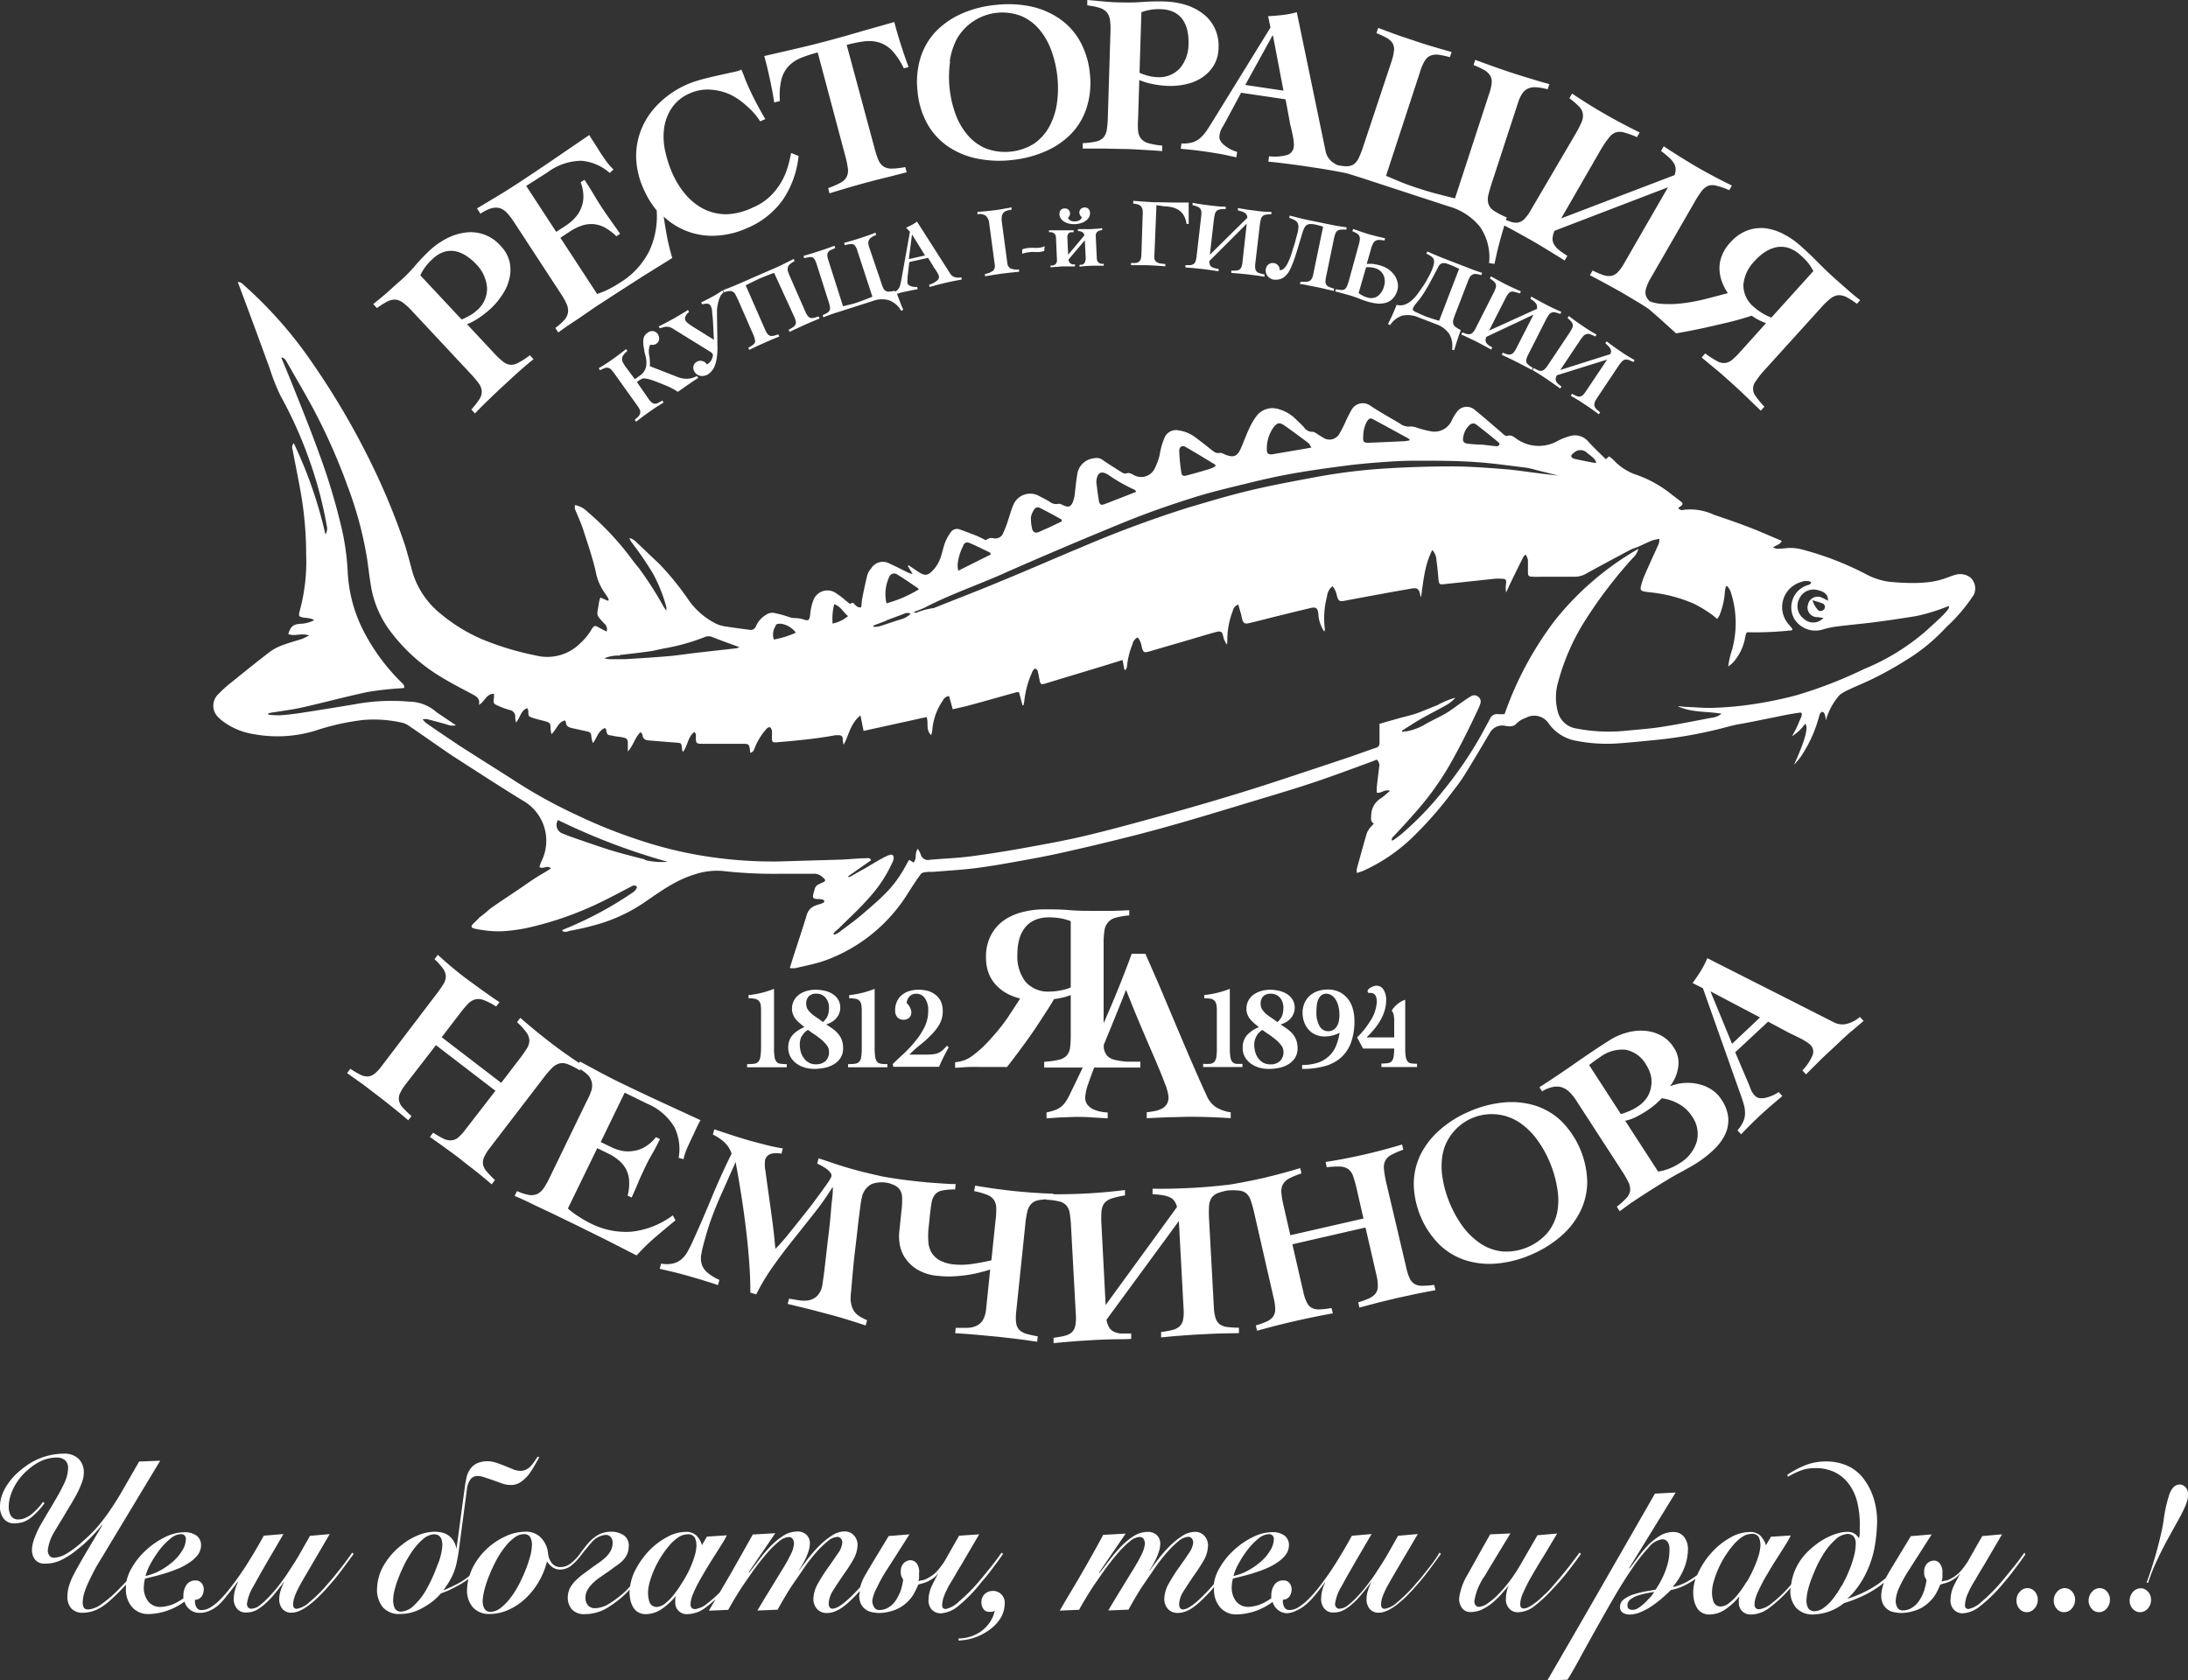 <?xml version="1.0" encoding="UTF-8"?> <svg xmlns="http://www.w3.org/2000/svg" viewBox="0 0 292.01 224.27"><rect x="0" y="0" width="292.01" height="224.27" fill="#333333" stroke="none"/> <defs> <style>.cls-1{fill:#fff;}</style> </defs> <title>Ресурс 4</title> <g id="Слой_2" data-name="Слой 2"> <g id="Слой_1-2" data-name="Слой 1"> <path class="cls-1" d="M263,77.12a2.22,2.22,0,0,0-1.77-.45c-1.58.3-2.54,1.6-9,1a9,9,0,0,1-3.28-1.07,40.93,40.93,0,0,0-8.42-3.24,5.94,5.94,0,0,0-2.3-.17,7.82,7.82,0,0,1-1.08.06,2.06,2.06,0,0,1-.53-.18c.42-.31.93-.33,1.17-.87-1.44-.6-2.82-1.23-4.23-1.77-1.59-.61-3.19-1.17-4.81-1.71a7.48,7.48,0,0,0-4-.67.71.71,0,0,1-.76-.19.73.73,0,0,1,.11-.15c.59-.36.6-.52.06-.89L223,65.93a15.73,15.73,0,0,0-4.49-2.51,7.27,7.27,0,0,1-3.15-2,6.71,6.71,0,0,0-.61-.5l-.44.38c-.81-.81-1.62-1.56-2.36-2.38a2.31,2.31,0,0,0-2.38-.72,8.29,8.29,0,0,0-1.65.64,5.12,5.12,0,0,1-5.49-.24c-.38-.26-.77-.64-1.33-.39-.07,0-.24-.07-.33-.14s-.47-.41-.7-.61c-1.08-.91-2.13-1.85-3.23-2.73a1.61,1.61,0,0,0-2.44.31,5.67,5.67,0,0,0-.61,1,2.53,2.53,0,0,1-2.9,1.52,14.45,14.45,0,0,1-1.72-.44,2.5,2.5,0,0,0-.89-.19,2,2,0,0,1-1.51-.43c-1.35-.8-2.73-1.56-4-2.42a1.71,1.71,0,0,0-2.39.63c-.24.39-.43.81-.64,1.22a19.26,19.26,0,0,1-1,2,1.52,1.52,0,0,1-2.23.44c-.29-.16-.57-.36-.85-.53a1,1,0,0,0-.49-.2A1.34,1.34,0,0,1,174,57c-.3-.32-.62-.62-.94-.92a5.22,5.22,0,0,0-2.4-1.46,2.67,2.67,0,0,0-2.93.87,8.58,8.58,0,0,0-1,1.69c-.42.88-.74,1.8-1.13,2.68-.48,1.09-1,1.26-2.09.82-.24-.09-.5-.27-.72-.22-.52.1-.82-.19-1.17-.46-.66-.52-1.32-1.06-2-1.55a4.86,4.86,0,0,0-2.32-1,1.66,1.66,0,0,0-1.89,1,9.61,9.61,0,0,0-.64,2.27,8.16,8.16,0,0,1-.65,1.79,2,2,0,0,1-2.88.86c-.24-.13-.58-.29-.79-.21-.44.16-.68-.08-1-.27-.8-.51-1.59-1-2.39-1.56a1.33,1.33,0,0,0-1-.16,2.5,2.5,0,0,0-2.3,2.24c-.16.88-.22,1.77-.34,2.66a4,4,0,0,1-.26,1c-.27.59-.57.67-1.19.41-.23-.1-.51-.28-.71-.22a1.38,1.38,0,0,1-1.15-.27c-.44-.27-.9-.5-1.36-.74a2.44,2.44,0,0,0-3.55,1.25c-.28.65-.45,1.35-.68,2a11.57,11.57,0,0,1-.63,1.64,1.11,1.11,0,0,1-1.31.71,1.08,1.08,0,0,0-1,.27c-.47-.23-.9-.46-1.35-.64-.7-.28-1.4-.54-2.1-.79a1,1,0,0,0-1.24.36,6.15,6.15,0,0,0-.77,1.4c-.26.69-.38,1.43-.64,2.12a4.7,4.7,0,0,1-.8,1.37c-.88,1-1.24,1-2.33.25l-1.1-.74-.09.11.64,1.06a3.64,3.64,0,0,1-.54-.15c-.83-.4-1.64-.84-2.49-1.21a1.82,1.82,0,0,0-2.51.63,2.3,2.3,0,0,0-.5.85c-.25,1-.46,2-.66,3-.09.44-.11.89-.16,1.33-.62.09-.78-.38-1.13-.62l-.39.16c-.61-.48-1.16-1-1.75-1.36a2,2,0,0,0-3.12.88,6.9,6.9,0,0,0-.34,1.26c-.07.32-.07.66-.14,1s-.21.48-.65.36a4.2,4.2,0,0,0-1.19-.24,2.59,2.59,0,0,1-1-.17,14.17,14.17,0,0,0-2-.53,1.38,1.38,0,0,0-.88.19,3.41,3.41,0,0,0-1.44,1.54.76.76,0,0,1-.9.53c-1.07-.14-2.15-.28-3.21-.45a4.39,4.39,0,0,1-1.19-.34,9.93,9.93,0,0,1-3.66-3.11,37.43,37.43,0,0,0-4.06-5c-1-.91-1.93-1.84-2.9-2.74a2,2,0,0,0-1-.61,3.24,3.24,0,0,0,.45.77c1,1.31,1.89,2.61,2.72,4A20.59,20.59,0,0,1,88.92,81a1.94,1.94,0,0,1,0,.52c-.18-.27-.28-.41-.37-.56a46.43,46.43,0,0,0-3.27-5.1c-.33-.42-.68-.83-1-1.27a37.89,37.89,0,0,0-5.87-6.27,3.23,3.23,0,0,0-1.68-.9,2.55,2.55,0,0,0,0,.52c.35.88.76,1.73,1.06,2.63.6,1.84,1.22,3.68,1.68,5.55a7.32,7.32,0,0,0,1.4,3.26,3.29,3.29,0,0,1,.38.69l-.12.13-1-.44a3.73,3.73,0,0,0-.19.65c-.25,1.86-.51,1.51.69,2.81a1,1,0,0,1,.33,1.09c-.36-.19-.68-.34-1-.52-.56-.33-.66-.32-1,.21a7.72,7.72,0,0,1-1.49,1.84,6.23,6.23,0,0,1-6,1.65,38.35,38.35,0,0,1-6-1.71A22.19,22.19,0,0,1,58.89,82a11.33,11.33,0,0,1-3.84-5.62c-.32-1.2-.64-2.41-1-3.6a90,90,0,0,0-4.15-10.2,102.62,102.62,0,0,0-8.07-13.92A56.3,56.3,0,0,0,32.48,38a1,1,0,0,0-.75-.36l.45,1.19Q34.11,44,36,49.2a27.22,27.22,0,0,0,1.43,3.62,56,56,0,0,1,3.88,8.66,53.19,53.19,0,0,1,2.3,8.71,1.41,1.41,0,0,1-.18,1.15,58.06,58.06,0,0,0-4.23-12.19.88.88,0,0,0-.15.88c.36,1.93.76,3.85,1.1,5.78A48.16,48.16,0,0,1,40.86,74a25.05,25.05,0,0,1-.93,7.8,2.08,2.08,0,0,0,0,.44c.6.37,1.35.11,2,.55a4.34,4.34,0,0,1-1.83.48c-1,.07-1.31.37-1.63,1.37.85.36,1.77-.19,2.8.19-.43.2-.71.37-1,.47-.78.26-1.59.46-2.35.75a7.1,7.1,0,0,0-1.79.88c-1.78,1.35-3.51,2.76-5.25,4.16a15.65,15.65,0,0,0-1.71,1.54,2.12,2.12,0,0,0,0,3.15,5,5,0,0,0,.7.6,9.33,9.33,0,0,0,4,1.62,17.31,17.31,0,0,0,8.27-.48,31.82,31.82,0,0,1,6.24-1.4,16.83,16.83,0,0,1,5.39.38,2.65,2.65,0,0,1,.76.36c1.93,1.31,3.84,2.67,5.8,4,3.12,2,6.26,4.06,9.43,6a6.16,6.16,0,0,1,2.44,8.24,4.15,4.15,0,0,0-.2.66c.54.28,1-.3,1.54.15-.31.2-.58.39-.86.55A30.72,30.72,0,0,0,70,118.19c-1.45,1-3,2-4.43,3-.48.38-.87.77-1.59,1.28-.57.72-1.59,1.23-.69,1.48a15.18,15.18,0,0,0,3.57.37,21.7,21.7,0,0,0,3.89-.54,44.84,44.84,0,0,0,9-3.14c1.51-.72,3-1.52,4.46-2.28.19-.1.37-.25.68-.09s-.14.66-.39.83A48.31,48.31,0,0,1,76,123.75l-.9.37c-.08.07-.12.16.11.24s.54,0,.75-.09c1.1-.2,2.08-.41,3.14-.7a21.93,21.93,0,0,0,6.62-2.92c2.3-1.56,4.35-3.12,7-3.93a9.37,9.37,0,0,1,3.65-.46,61.87,61.87,0,0,0,7.82.38c1.42,0,2.84,0,4.26,0a1.67,1.67,0,0,1,1.39.51c.12.11.48.36.14.56l-.38.18c-.59.25-.75.38-.88.83-.06.22-.13.44-.18.66-.11.48,0,.59.47.63.31,0,1,0,1,.3s-.77.39-1.13.56a1.84,1.84,0,0,0-1.19,1.19c-.54,1.81-1.15,3.6-1.73,5.39-.18.55-.34,1.11-.55,1.78a3.68,3.68,0,0,0,.78,0c1.3-.31,2.63-.56,3.89-1A21.72,21.72,0,0,0,121.32,119c.87-1.33,1.08-1.67,1.5-2.21.15-.38.73-.35,1.11-.41.22,0,.46,0,.69,0,1.78-.15,3.56-.25,5.32-.46s3.73-.55,5.58-.88c2.13-.38,4.26-.77,6.38-1.25q4.48-1,8.95-2.13c2.35-.59,4.68-1.23,7-1.9,2.95-.85,5.88-1.74,8.81-2.63s5.73-1.7,8.56-2.65c2.6-.86,5.15-1.83,7.72-2.76.28-.1.55-.22.8-.32a1,1,0,0,1,.32,1c-.1.89-.22,1.77-.31,2.66a6.37,6.37,0,0,0,0,.76c.64.1,1-.5,1.76-.25-.46.39-.83.74-1.23,1a2.71,2.71,0,0,0-1.27,2.07c0,.49-.19,1,.35,1.3-.22.24-.4.41-.55.61a2.61,2.61,0,0,0-.41.72c-.46,1.57-.89,3.15-1.32,4.72a2.8,2.8,0,0,0,0,.54,7.71,7.71,0,0,0,.85-.28,23.16,23.16,0,0,0,6.65-4.54,50.56,50.56,0,0,0,5.44-6.25,21.94,21.94,0,0,0,1.39-1.93c1.17-1.89,2.3-3.8,3.43-5.71a1.89,1.89,0,0,1,2-.94,3.41,3.41,0,0,0,.61.08c.29,0,.68-.08.84-.27a3.16,3.16,0,0,1,1.34-.86,2.31,2.31,0,0,1,3.06.75,5.71,5.71,0,0,0,3.25,2.22,21.1,21.1,0,0,0,5.93.44c1.72-.12,3.44-.3,5.16-.47a59.45,59.45,0,0,0,8.38-1.45c.88-.22,1.74-.48,2.63-.64,1.6-.27,3.3-.65,4.84-.94.8-.19,2.64-.54,3.46-.62.36.15-.11.89-.25,1.29a15.47,15.47,0,0,1-.93,1.87,5.94,5.94,0,0,0,1.75-1.66c.6.48-.35,3-1.49,5.48a13.33,13.33,0,0,0,.91-1.08,17.72,17.72,0,0,0,2.49-5.56c.23-.64.76-.69.86.71a8.48,8.48,0,0,1,1.86-3.42,6.21,6.21,0,0,1,1.23-.7c1.06-.51,2.17-.94,3.23-1.47a46.75,46.75,0,0,0,4.38-2.45,24.87,24.87,0,0,0,5.38-4.42,22.72,22.72,0,0,0,3.68-4.34A2,2,0,0,0,263,77.12ZM242.69,78.8c.89.21,1.31.66,1.27,1.4a6.93,6.93,0,0,0-.94-.48,1.33,1.33,0,0,0-1.73,1,1.28,1.28,0,0,0,1.06,1.65c.3,0,.6.07,1,.12a1.82,1.82,0,0,1-2.6.12,2.12,2.12,0,0,1-.63-2.67A2.1,2.1,0,0,1,242.69,78.8Zm.76,2.53a.61.61,0,0,1-.75.17,3.25,3.25,0,0,1-.81-1.37,13.86,13.86,0,0,1,1.37.43A.51.51,0,0,1,243.45,81.33ZM210,60.5a1.25,1.25,0,0,1,1.86,0,8.85,8.85,0,0,1,.89.73,2.07,2.07,0,0,1,.3.53,1.53,1.53,0,0,1-.42,0c-.83-.16-1.67-.32-2.49-.51-.17,0-.42-.2-.44-.33S209.81,60.61,210,60.5ZM195.3,58.28a2.68,2.68,0,0,1,.86-1.57.67.67,0,0,1,.91,0c1,.77,2,1.56,2.93,2.35.08.07.16.27.12.31a.51.51,0,0,1-.36.2c-.67-.06-1.33-.14-2-.22v0c-.59,0-1.18-.05-1.77-.11S195.13,59,195.3,58.28Zm-13.36,0a4.17,4.17,0,0,1,.48-2c.32-.47.46-.52.94-.26l4.53,2.47a1.81,1.81,0,0,1,.3.27,5.1,5.1,0,0,1-.67.13c-1.59.08-3.19.15-4.78.21C182,59.12,181.87,59,181.94,58.25ZM170,57c.48-.58.77-.64,1.39-.22,1.09.76,2.16,1.56,3.23,2.36.16.12.23.35.4.61l-1.79.31-3.12.53a2.48,2.48,0,0,1-.54.06.46.46,0,0,1-.49-.49A4.84,4.84,0,0,1,170,57ZM158.2,59.65c1.35.77,2.68,1.59,4,2.39v.22a5.4,5.4,0,0,1-.74.33c-1,.31-2,.59-3.05.87-.45.13-.69.06-.75-.37a25.51,25.51,0,0,1-.28-2.88C157.38,59.65,157.77,59.4,158.2,59.65Zm-11.87,4.52c.13-1.11.65-1.38,1.6-.77a22.43,22.43,0,0,0,3.54,2s.06.08.17.25l-2.55,1-1.65.64c-.48.18-.68.1-.77-.4-.15-.82-.24-1.66-.35-2.49A.91.91,0,0,1,146.33,64.17ZM138,68.05a.57.57,0,0,1,.8-.24c1,.5,1.92,1,2.89,1.55l0,.24c-.49.24-1,.49-1.49.72s-1,.44-1.47.66-.87.16-1-.47a5.83,5.83,0,0,1-.14-1.5A2.71,2.71,0,0,1,138,68.05Zm-9.44,4.76a.57.57,0,0,1,.76-.36c1,.42,1.9.88,2.84,1.33,0,0,0,.09.08.23l-4.36,2.18a6.41,6.41,0,0,1-.08-.77A6.84,6.84,0,0,1,128.58,72.81Zm5.29,3.78q8.19-3.61,16.49-7c3-1.21,6-2.25,9.1-3.22,2.4-.75,4.87-1.32,7.32-1.92,1.93-.47,3.87-.91,5.82-1.25,2.41-.42,4.84-.76,7.27-1.07,1.76-.22,3.54-.37,5.31-.49,1.39-.1,2.79-.15,4.18-.14,2.47,0,5,0,7.43.17,2.29.14,4.57.48,6.85.75a12.29,12.29,0,0,1,1.43.33l2.92.73c-.83-.09-1.59-.17-2.35-.27-1.59-.19-3.17-.45-4.76-.58-2.34-.18-4.69-.36-7-.37q-4.34,0-8.66.26a76.44,76.44,0,0,0-9.67,1.18c-2.92.55-5.84,1.08-8.72,1.77-2.73.65-5.42,1.46-8.11,2.25a153.47,153.47,0,0,0-14.4,5.34c-3.52,1.46-7,3-10.52,4.44-3,1.26-6.11,2.45-9.16,3.67a9.49,9.49,0,0,0-2.35.63c-.06,0-.14,0-.33-.11a14.78,14.78,0,0,0,1.43-.56C126.75,79.37,130.38,78.13,133.87,76.59ZM118.68,77a.7.7,0,0,1,1-.35c1,.6,1.92,1.26,2.87,1.9,0,0,0,.09.07.13a17,17,0,0,1-4.31,1.86A5.47,5.47,0,0,1,118.68,77Zm-.4,5.82c.79-.3,1.59-.58,2.37-.89a1,1,0,0,1,.89,0,3,3,0,0,1-1.39.77c-.93.28-1.84.62-2.77.9a4.07,4.07,0,0,1-.79.09l0-.2C117.12,83.3,117.7,83.07,118.28,82.86Zm-7-2.18c.93.28,1.24,1.08,1.9,1.6a4.62,4.62,0,0,1-2.06,1A7.75,7.75,0,0,1,111.33,80.68Zm-7.76,2.8c.1-.16.52-.21.76-.17a3,3,0,0,1,1.93,1.19,12.57,12.57,0,0,1-2.93.91A2.07,2.07,0,0,1,103.57,83.48Zm-20.84,4c1.33-.15,2.66-.3,4-.49.66-.09,1.31-.27,2-.4A27.32,27.32,0,0,0,94,85.06a1.31,1.31,0,0,1,1.11,0c1.16.46,2.34.88,3.57,1.33a2.48,2.48,0,0,1-.4.15l-5.15.58c-1.25.14-2.5.34-3.76.46-1.95.17-3.91.29-5.87.41-.74,0-1.49,0-2.23,0a3.43,3.43,0,0,1-.61-.12A4.73,4.73,0,0,1,82.73,87.52Zm3.37,27.29c-1.47-.39-2.95-.75-4.4-1.19s-3-1-4.54-1.52c-.73-.25-1.45-.51-2.16-.81a1.2,1.2,0,0,1-.48-1.74,86.12,86.12,0,0,0,14.63,5.57A9.46,9.46,0,0,1,86.1,114.81ZM257.3,84a29.83,29.83,0,0,1-8.52,5.31,59.08,59.08,0,0,1-9,3.49A52.36,52.36,0,0,1,234,94a45.24,45.24,0,0,1-5.08.48c-1.23.06-2.47-.05-3.71-.11-.44,0-.87-.09-1.31-.1,1.85.87,3.89.67,5.85,1a2.32,2.32,0,0,1-1.24.53c-2.28.43-4.55.89-6.84,1.25-1.56.24-3.13.34-4.7.5a23.16,23.16,0,0,1-4.56,0,20.67,20.67,0,0,1-2.07-.31A3,3,0,0,1,207.9,95a7.3,7.3,0,0,1,0-3.77,29.71,29.71,0,0,1,3.48-8.13,61.32,61.32,0,0,1,6.53-8.61,2.52,2.52,0,0,0,.75-1.23,39.22,39.22,0,0,0-11.06,9.45,45.32,45.32,0,0,0-6.8,12.62,7.42,7.42,0,0,1-.87,0,1,1,0,0,0-1.06.59c-.39.74-.8,1.48-1.2,2.22a52,52,0,0,1-5.1,7.46,42,42,0,0,1-5.43,5.65c-.35.3-.73.57-1.1.85a2.38,2.38,0,0,1-.27.12c-.11-.36.15-.5.31-.68,1-1.06,1.95-2.1,2.89-3.18a38.33,38.33,0,0,0,4.52-6.28c1.39-2.44,2.66-5,3.82-7.5.09-.21.18-.42.25-.64a.79.79,0,0,0-.24-.9.82.82,0,0,0-1-.1c-.38.22-.74.47-1.1.72-.76.52-1.48,1.11-2.28,1.58s-2,1-2.92,1.56a8,8,0,0,1-2.31.83c-.2,0-.39,0-.58.08a1,1,0,0,1,0-.19c.87-.54,1.72-1.11,2.61-1.61,1.11-.64,2.26-1.2,3.38-1.84a4.86,4.86,0,0,0,1.11-.93,10.63,10.63,0,0,0-2.41,1c-.84.32-1.67.68-2.52,1s-1.68.49-2.52.72l-2.67.76c0,.31,0,.61,0,.91,0,.56,0,1.12,0,1.68a.6.6,0,0,1-.47.61c-1.39.46-2.77,1-4.16,1.45q-4.94,1.65-9.9,3.28c-5.69,1.85-11.44,3.5-17.21,5.07-2.68.73-5.37,1.45-8.09,2.08-2.43.56-4.89,1-7.36,1.45s-4.93.85-7.41,1.17c-1.79.23-3.6.29-5.4.45a1,1,0,0,1-1.24-.75,4.44,4.44,0,0,0-.38-.71c-.46.61-.09,1.29-.56,1.84l-.57-.37a2.8,2.8,0,0,0-.35.55c-1.59,3-3.06,4.25-5.9,6.7-.95.82-2,1.56-3,2.32a2.48,2.48,0,0,1-.7.4c-.12,0-.23,0-.13-.18s.48-.45.72-.69c1.3-1.3,2.68-2.54,3.89-3.93a18.18,18.18,0,0,0,3.29-5,2.62,2.62,0,0,0,.09-.38c0-.36-.15-.56-.5-.46a5.85,5.85,0,0,0-1.05.48c-.86.46-1.7,1-2.56,1.49-.09,0-1.71,1-1.82,1s-.18,0-.08-.15l3-2.1c-.15-.36-.46-.28-.72-.26-1.08,0-2.17.14-3.25.18l-8.51.25a57.92,57.92,0,0,1-10.11-.78,54.23,54.23,0,0,1-8.33-2.07A68.09,68.09,0,0,1,77,108.81a67.15,67.15,0,0,1-8-4.38c-2.57-1.66-5.17-3.27-7.74-4.93-1.49-1-3-2-4.41-3a3.59,3.59,0,0,1-.44-.47A2,2,0,0,1,57,96c.88.22,1.75.46,2.61.7a2.08,2.08,0,0,0,1.24.12l-2.58-1.74L58.18,95a5.59,5.59,0,0,0-3.61-1.34,26.79,26.79,0,0,0-7.32.37c-2.37.39-4.74.78-7.11,1.14-.91.14-1.84.25-2.76.31a12,12,0,0,1-1.58-.08v-.17a2.5,2.5,0,0,1,.26-.07c1.42-.24,2.85-.4,4.26-.72,2.91-.65,5.8-1.44,8.72-2.06a41,41,0,0,1,4.3-.49l.6-.05c.06-.41-.21-.59-.42-.8a26.85,26.85,0,0,1-5.06-6.92,19.36,19.36,0,0,1-2.06-7.86,33.22,33.22,0,0,0-1-6.56,84.13,84.13,0,0,0-2.72-8.92c-1.08-3-2.28-6-3.45-8.92-.53-1.35-1.1-2.69-1.7-4.16a.94.94,0,0,1,.7.55c1.19,2.09,2.41,4.15,3.55,6.26A80.08,80.08,0,0,1,46.39,64.9,49.81,49.81,0,0,1,49,74.64c.19,1.34.34,2.68.58,4a13.88,13.88,0,0,0,2.7,5.87A23.63,23.63,0,0,0,59,90.45c1.27.78,2.61,1.45,3.92,2.16.57.31,1.19.56,1,1.48.78-.42.95-1.47,2-1.48a3.91,3.91,0,0,1,0,.6c-.1.64-.06.73.55,1s1,.41,1.52.56a.89.89,0,0,1,.77,1,3.58,3.58,0,0,0,.1.68c.6-.64.6-1.6,1.51-1.92a1.39,1.39,0,0,1,.14.38c0,.7,0,.72.63.93s1,.27,1.5.41c.79.21.85.3.84,1.1a4.44,4.44,0,0,0,.12.65c.69-.62.86-1.6,1.79-1.83.06.11.14.19.15.28,0,.47.36.64.77.74l1.89.41c.65.15.68.19.74.86a2.31,2.31,0,0,0,.21.73c.52-.71.69-1.65,1.57-2,.09.07.16.1.16.14.15.92.21.74,1,.91.42.09.87.12,1.3.21s.63.24.61.78c0,.3,0,.61,0,1.08.78-.83.93-1.89,1.72-2.59.11.17.23.29.24.41.05.53.39.68.85.71,1.1.09,2.21.19,3.32.27s1,0,1.12,1a1.09,1.09,0,0,0,.12.26c.63-.83.63-2,1.5-2.65.29.23.21.49.21.73,0,.75.06.84.84.84,1.7,0,3.41,0,5.11,0,1.18,0,1.18-.07,1.31,1.21.4-.09.51-.4.61-.7a8.62,8.62,0,0,1,1.52-2.47c.11-.14.35-.29.48-.25s.25.29.28.47,0,.66,0,1c0,.5.13.58.61.54,2.62-.22,5.24-.46,7.83-.94a3.73,3.73,0,0,1,.47,0,.46.46,0,0,1,.54.5,2.69,2.69,0,0,0,.13.76c.7-1.28.88-2.83,2.24-3.91.15.77.28,1.4.41,2.07l8.41-1.85c.31.8-.16,1.69.62,2.41a4.48,4.48,0,0,0,.15-.7,8,8,0,0,1,1.4-3.91,1,1,0,0,1,.83-.6c.16.56.31,1.11.49,1.76.8-.19,1.56-.34,2.31-.55,2.07-.56,4.13-1.15,6.19-1.72a1.56,1.56,0,0,1,.35,0c.16.59.31,1.16.46,1.74h.15c0-.21.09-.42.1-.63a12.31,12.31,0,0,1,1-3.69,1.42,1.42,0,0,1,.17-.35c.07-.09.19-.24.26-.22a.48.48,0,0,1,.33.25c.12.42.19.85.27,1.27.11.57.2.64.78.46l8.35-2.53,1.95-.61c.09.49.16.9.24,1.31h.17a1.12,1.12,0,0,0,.17-.41,10.72,10.72,0,0,1,.74-3,1.27,1.27,0,0,1,.7-.91,2.53,2.53,0,0,1,.53,1.24c.21.8.3.84,1.13.6,2.27-.67,4.55-1.32,6.83-2,.67-.2,1.34-.4,2-.57s.79,0,.93.62a2.71,2.71,0,0,0,.48,1.06,2.71,2.71,0,0,0,.06-.38,10.73,10.73,0,0,1,.73-4.12,1.14,1.14,0,0,1,.73-.84c.14.5.29,1,.42,1.46,0,.15.05.31.09.45.16.59.34.71.94.57,1-.23,2-.49,2.93-.73,1.75-.43,3.5-.87,5.26-1.28.76-.18.94,0,1.05.77a4.5,4.5,0,0,0,.79,2.37,1.2,1.2,0,0,0,.08-.32,11.19,11.19,0,0,1,.29-4.39,1.84,1.84,0,0,1,.73-1.34,2.54,2.54,0,0,1,.57,1.22c.22.79.35.85,1.14.7,2.23-.43,4.46-.83,6.69-1.24l2.06-.36c.84-.16,1.07,0,1.24.8a1.28,1.28,0,0,0,.11.35c.32-2.12.46-4.27,1.5-6.31a2.08,2.08,0,0,1,.56,1.4c.12.8.19,1.61.26,2.43s.19.79.87.72l6.61-.71a6.9,6.9,0,0,1,1,0c.51,0,.62.17.55.67a3.81,3.81,0,0,0,0,1.17c.21-.45.41-.91.63-1.35.55-1.15,1.12-2.29,1.69-3.43,0-.08.14-.13.31-.29a2.8,2.8,0,0,1,.29.71c0,.53,0,1.06,0,1.6s.09.63.62.65,1,0,1.47,0l4.18,0a3.06,3.06,0,0,0,1.47-.4c1.93-1.07,3.88-2.11,5.84-3.15.36-.19.76-.3,1.14-.46.61-.27,1.21-.57,1.82-.82a6,6,0,0,1,1-.22,2.76,2.76,0,0,1-.07.61c-.63,1.42-1.29,2.83-1.91,4.26a9.12,9.12,0,0,0-.48,1.45c-.12.45,0,.62.45.7s.77.11,1.15.15a19.75,19.75,0,0,1,5.51,1.5,17.31,17.31,0,0,1,2.36,1.44,6.47,6.47,0,0,1,.7.58,3.69,3.69,0,0,0,.33-.53,10.33,10.33,0,0,0,.7-3.05c0-.26.09-.52.14-.78l.19,0a2.37,2.37,0,0,1,.42.66,13.35,13.35,0,0,1,.2,7.84,11.25,11.25,0,0,0-.5,2.2,4.92,4.92,0,0,0,.61-.5,6.77,6.77,0,0,0,1.64-3.32,3.92,3.92,0,0,1,.15-.59c0-.07.09-.12.11-.16a46,46,0,0,0,6-.26l.07-.17c-.17-.21-.33-.42-.51-.62a3.48,3.48,0,0,1,1.7-5.67,1.69,1.69,0,0,1,1.27,0c0,.38-.31.38-.54.46a3.11,3.11,0,0,0-1.64,4.54,3.32,3.32,0,0,0,3.79,1.34,11.59,11.59,0,0,1,2-.41c1.61-.2,3.23-.34,4.85-.55,1.86-.24,3.73-.52,5.58-.82a25.22,25.22,0,0,0,4.28-1.32C260.71,81.05,257.85,83.45,257.3,84Z"></path> <path class="cls-1" d="M51.71,40.24A2.1,2.1,0,0,1,52.8,40a2.06,2.06,0,0,1,1,.42,9,9,0,0,1,1.22,1.13l7.78,8.33a12.93,12.93,0,0,1,1.08,1.28,2.08,2.08,0,0,1,.41,1A1.8,1.8,0,0,1,64,53.26a9.71,9.71,0,0,1-1.1,1.4l.49.53q.95-1,1.92-1.92c.65-.63,1.31-1.26,2-1.89s1.26-1.17,1.9-1.74,1.29-1.13,2-1.69l-.5-.53a9.61,9.61,0,0,1-1.53,1,1.89,1.89,0,0,1-1.12.27,2,2,0,0,1-1-.48,11.17,11.17,0,0,1-1.21-1.16l-3.52-3.77A8.41,8.41,0,0,0,64,42.38a12.74,12.74,0,0,0,1.57-1.26,9.43,9.43,0,0,0,1.52-1.86A6.14,6.14,0,0,0,68,37.12a5,5,0,0,0,0-2.21,4.6,4.6,0,0,0-1.19-2.09A5.27,5.27,0,0,0,62,31.06a7.41,7.41,0,0,0-2.46.81,10.65,10.65,0,0,0-2.25,1.61,26.77,26.77,0,0,0-2,2.12c-.62.71-1.28,1.39-2,2s-1.35,1.23-1.93,1.72l-1.55,1.28.5.53A9.47,9.47,0,0,1,51.71,40.24Zm5.95-5.6a4.24,4.24,0,0,1,1.54-1,3.21,3.21,0,0,1,1.53-.11,4.19,4.19,0,0,1,1.48.61,7.4,7.4,0,0,1,1.38,1.17A5,5,0,0,1,65,38.41a3.77,3.77,0,0,1-1.39,3.05,4.47,4.47,0,0,1-1,.7,6.92,6.92,0,0,1-1,.49l-5.52-5.9A6.88,6.88,0,0,1,57.66,34.64Z"></path> <path class="cls-1" d="M65.6,27.8a2.12,2.12,0,0,1,1.15,0,2.35,2.35,0,0,1,.94.65,9,9,0,0,1,.9,1.18l6.27,9.59a9.1,9.1,0,0,1,.75,1.34,2.16,2.16,0,0,1,.2,1.11,1.94,1.94,0,0,1-.46,1,7.59,7.59,0,0,1-1.24,1.11l.4.61c.46-.36,1.12-.82,2-1.4s1.82-1.23,2.93-2l2.35-1.53q2-1.29,3.93-2.53l4-2.49a28.78,28.78,0,0,1-.8-3.4c-.12-.7-.24-1.42-.35-2.14a9.39,9.39,0,0,0,7,2.56,11.35,11.35,0,0,0,4.11-1,11.08,11.08,0,0,0,4.82-3.82,12.79,12.79,0,0,0,2.08-5.82l-1-.4a17.2,17.2,0,0,1-.49,2,8.82,8.82,0,0,1-.89,2,8.32,8.32,0,0,1-1.47,1.83,7.33,7.33,0,0,1-2.19,1.42A8.81,8.81,0,0,1,97,28.6a6.86,6.86,0,0,1-3-.66A7.91,7.91,0,0,1,91.53,26a11.3,11.3,0,0,1-1.85-3,14.94,14.94,0,0,1-.91-2.86,8.67,8.67,0,0,1-.14-3,6.32,6.32,0,0,1,1-2.69,5.48,5.48,0,0,1,2.46-2,5.78,5.78,0,0,1,2.59-.49,7.55,7.55,0,0,1,2.59.58A8.7,8.7,0,0,1,99.6,14.1a9,9,0,0,1,1.85,2.1l.69-.3c-.43-.73-.84-1.47-1.23-2.21s-.76-1.5-1.1-2.27c-.16-.37-.31-.72-.44-1.07s-.27-.71-.44-1.08a.81.81,0,0,1-.29.16,8.61,8.61,0,0,1-1,.24l-1.89.42c-.7.15-1.42.33-2.17.53a16.36,16.36,0,0,0-1.89.65A12.67,12.67,0,0,0,88,13.74a10.22,10.22,0,0,0-2.33,3.33A9.62,9.62,0,0,0,84.9,21a10.91,10.91,0,0,0,1,4.24,11.79,11.79,0,0,0,1.74,2.85,11,11,0,0,1-1,5.44,10.38,10.38,0,0,1-3.72,4.09,17.62,17.62,0,0,1-1.71,1,10.82,10.82,0,0,1-1.52.62l-4.9-7.5,1.31-.86a6.63,6.63,0,0,1,1.51-.75,4.13,4.13,0,0,1,1.51-.22,4,4,0,0,1,1.55.44,6.84,6.84,0,0,1,1.59,1.19l.5-.33c-.41-.6-.83-1.18-1.24-1.76s-.82-1.18-1.22-1.78-.76-1.2-1.13-1.82S78.4,24.58,78,24l-.51.33a5.18,5.18,0,0,1,.37,1.88,4.1,4.1,0,0,1-.31,1.59,4.43,4.43,0,0,1-.83,1.3,6.36,6.36,0,0,1-1.18,1l-1.31.85-4-6.13L73.08,23a7.7,7.7,0,0,1,4.48-1.54,6.53,6.53,0,0,1,3.82,1.63l.49-.47a8.17,8.17,0,0,1-1.08-1.27c-.35-.49-.69-1-1-1.52l-.57-.89-.3-.45a4.39,4.39,0,0,1-.27-.47l-4.88,3.33c-1.59,1.09-3.21,2.17-4.84,3.24-.86.56-1.73,1.11-2.62,1.64l-2.65,1.59.46.71A5.28,5.28,0,0,1,65.6,27.8Z"></path> <path class="cls-1" d="M102.89,11.24c.09.47.18.9.25,1.29s.13.77.19,1.15l.76-.2a9.19,9.19,0,0,1,.18-2.8,4.11,4.11,0,0,1,.94-1.81,4.69,4.69,0,0,1,1.63-1.12A18.52,18.52,0,0,1,109.13,7l3.68,13.82a11.2,11.2,0,0,1,.34,1.64,1.9,1.9,0,0,1-.14,1.11,1.85,1.85,0,0,1-.81.81,11,11,0,0,1-1.68.73l.19.7c.92-.29,1.82-.56,2.68-.81s1.75-.5,2.65-.74,1.67-.43,2.5-.63L121,23l-.18-.7a10.53,10.53,0,0,1-1.82.21,2,2,0,0,1-1.11-.3,2.07,2.07,0,0,1-.68-.9,11.57,11.57,0,0,1-.51-1.59L113,6a15.56,15.56,0,0,1,2.37-.48,4.81,4.81,0,0,1,2,.16,4.14,4.14,0,0,1,1.71,1.1,9.37,9.37,0,0,1,1.54,2.34l.64-.17c-.13-.36-.27-.72-.4-1.1s-.27-.78-.42-1.24-.32-1-.5-1.58-.38-1.3-.59-2.09L115,4.17c-1.44.43-2.9.84-4.35,1.23s-2.9.75-4.32,1.08l-4.33,1c.22.8.39,1.5.53,2.11S102.79,10.76,102.89,11.24Z"></path> <path class="cls-1" d="M123.75,16.51a9,9,0,0,0,2.71,3,10.64,10.64,0,0,0,3.86,1.64,14.79,14.79,0,0,0,4.74.21,14.88,14.88,0,0,0,4.58-1.21,10.64,10.64,0,0,0,3.43-2.41,8.91,8.91,0,0,0,2-3.51,11,11,0,0,0,.38-4.45,11,11,0,0,0-1.31-4.27,8.93,8.93,0,0,0-2.72-3A10.74,10.74,0,0,0,137.58.86a15,15,0,0,0-4.73-.2,14.74,14.74,0,0,0-4.59,1.2,10.91,10.91,0,0,0-3.43,2.41,9,9,0,0,0-2,3.51,11,11,0,0,0-.37,4.45A10.86,10.86,0,0,0,123.75,16.51Zm3-8.29a9.09,9.09,0,0,1,1-3.11,7,7,0,0,1,8.47-3,6.39,6.39,0,0,1,2.47,1.8,9.22,9.22,0,0,1,1.62,2.83,14.43,14.43,0,0,1,.8,3.46,14.15,14.15,0,0,1-.05,3.57,9.26,9.26,0,0,1-1,3.09,6.64,6.64,0,0,1-2,2.28,7.31,7.31,0,0,1-6.45.69,6.47,6.47,0,0,1-2.47-1.8,9.12,9.12,0,0,1-1.62-2.81,14.26,14.26,0,0,1-.79-3.48A14.5,14.5,0,0,1,126.8,8.22Z"></path> <path class="cls-1" d="M147.7,1.63a2,2,0,0,1,.43,1,8.21,8.21,0,0,1,.07,1.66l-.35,11.39a13.09,13.09,0,0,1-.14,1.67,2.07,2.07,0,0,1-.44,1,1.85,1.85,0,0,1-1,.54,9.83,9.83,0,0,1-1.77.22l0,.72h2.71l2.75.06c.86,0,1.72.06,2.57.11s1.71.1,2.58.17l0-.73a10.51,10.51,0,0,1-1.83-.32,2,2,0,0,1-1-.61,2,2,0,0,1-.39-1,12.11,12.11,0,0,1,0-1.67l.16-5.16a9.12,9.12,0,0,0,1.93.57,12.49,12.49,0,0,0,2,.22,9.21,9.21,0,0,0,2.39-.25,6.22,6.22,0,0,0,2.12-.91A5.08,5.08,0,0,0,162,8.71a4.67,4.67,0,0,0,.63-2.32,5.46,5.46,0,0,0-.54-2.68,5.34,5.34,0,0,0-1.58-1.91A7.54,7.54,0,0,0,158.21.64,10.67,10.67,0,0,0,155.48.2a28.31,28.31,0,0,0-2.94.06,27.13,27.13,0,0,1-2.86.06c-1,0-1.82-.07-2.57-.14l-2-.18,0,.72a8.51,8.51,0,0,1,1.65.33A2.12,2.12,0,0,1,147.7,1.63Zm4.63,0a6.6,6.6,0,0,1,2.58-.4,4.14,4.14,0,0,1,1.78.4,3.14,3.14,0,0,1,1.16,1,4.24,4.24,0,0,1,.62,1.47,7.37,7.37,0,0,1,.15,1.8,5,5,0,0,1-1.14,3.2,3.73,3.73,0,0,1-3.13,1.19,4.6,4.6,0,0,1-1.18-.19,6.57,6.57,0,0,1-1.09-.39Z"></path> <path class="cls-1" d="M161.69,16.43c-.27.44-.53.84-.77,1.18a5.2,5.2,0,0,1-.8.87,2.88,2.88,0,0,1-1,.53,4.45,4.45,0,0,1-1.44.14l-.1.71q.9.08,1.8.18c.6.07,1.2.15,1.79.24s1.28.2,1.92.31L165,21l.11-.72a5.6,5.6,0,0,1-.84-.33,5.85,5.85,0,0,1-.79-.5,2.4,2.4,0,0,1-.58-.62,1,1,0,0,1-.15-.7,2.64,2.64,0,0,1,.31-1c.14-.24.29-.49.43-.75l2.15-4,5.93.88.58,3.11c0,.21.11.46.17.75s.14.6.2.92a7.59,7.59,0,0,1,.14.9,2.69,2.69,0,0,1,0,.7,1.26,1.26,0,0,1-.91,1.06,6.36,6.36,0,0,1-2.38.16l-.1.72c.84.08,1.67.17,2.5.28s1.66.21,2.49.34l1.26.19c.69.1,1.41.22,2.15.35s1.4.26,2,.38v0c.2.06.4.1.59.17.83.26,1.66.52,2.5.8l10.55,3.45a8.24,8.24,0,0,1,4.22,2.75,7.13,7.13,0,0,1,1.2,4.83l.72.11c.09-.4.19-.85.3-1.36s.25-1.05.4-1.6.31-1.11.47-1.67l.15-.5,1.31.7,2.23,1.24c.78.45,1.54.9,2.27,1.35s1.47.9,2.24,1.39l.36-.63a11.16,11.16,0,0,1-1.12-.78,2.51,2.51,0,0,1-.66-.75,1.52,1.52,0,0,1-.2-.81,3.34,3.34,0,0,1,.26-1L222.61,25l-5.84,10.13a5.59,5.59,0,0,1-.88,1.22,1.58,1.58,0,0,1-.88.48,2.24,2.24,0,0,1-1.06-.12,11,11,0,0,1-1.4-.6l-.36.63c.77.4,1.53.8,2.29,1.22s1.52.83,2.27,1.27L219,40.57l1,.65.08.06,1.29,1.12,2.32,2.1c1.26-.22,2.49-.46,3.7-.72,1-.23,2.14-.48,3.3-.76s2.19-.58,3.09-.88a7.87,7.87,0,0,0,1.91,1l-3.33,3.7A11.52,11.52,0,0,1,231.21,48a1.83,1.83,0,0,1-1,.46,1.91,1.91,0,0,1-1.09-.28,11.25,11.25,0,0,1-1.54-1l-.48.54c.66.55,1.32,1.1,2,1.66s1.29,1.12,1.94,1.7,1.36,1.24,2,1.86,1.31,1.25,1.95,1.88l.49-.53a10.41,10.41,0,0,1-1.14-1.37,1.6,1.6,0,0,1,0-2.05,10.62,10.62,0,0,1,1-1.3L243.1,41a9.34,9.34,0,0,1,1.2-1.15,2,2,0,0,1,1-.44,2.15,2.15,0,0,1,1.11.24,9.47,9.47,0,0,1,1.41.91l.44-.49c-.46-.36-1-.79-1.55-1.28s-1.22-1.06-1.93-1.7-1.44-1.34-2.17-2.08-1.47-1.45-2.24-2.13a10.51,10.51,0,0,0-2.26-1.59,7.16,7.16,0,0,0-2.44-.81,5.34,5.34,0,0,0-2.46.28,5.75,5.75,0,0,0-2.32,1.65,5.39,5.39,0,0,0-1.08,1.7,4.46,4.46,0,0,0-.33,1.73,5.32,5.32,0,0,0,.31,1.71,6.94,6.94,0,0,0,.81,1.58c-.83.22-1.78.48-2.85.75a24.46,24.46,0,0,1-3.23.61,14.07,14.07,0,0,1-3,.05,5,5,0,0,1-1.35-.32,2.18,2.18,0,0,1-.49-.7,1.62,1.62,0,0,1,0-1,6,6,0,0,1,.61-1.37L226.14,27a14.6,14.6,0,0,1,.94-1.46,2.25,2.25,0,0,1,.9-.74,1.83,1.83,0,0,1,1.12,0,9.29,9.29,0,0,1,1.68.59l.36-.62q-2.34-1.14-4.59-2.43c-1.53-.89-3-1.82-4.51-2.81l-.36.63a10.51,10.51,0,0,1,1.09.89,3.23,3.23,0,0,1,.64.76,1.62,1.62,0,0,1,.22.74,2.18,2.18,0,0,1-.15.83l-15.12,5.77,5.34-9.27a12.89,12.89,0,0,1,1-1.46,2.08,2.08,0,0,1,.9-.73,1.85,1.85,0,0,1,1.15,0,10.35,10.35,0,0,1,1.72.62l.36-.63q-2.34-1.14-4.59-2.43t-4.43-2.76l-.36.63a8.92,8.92,0,0,1,1.29,1.11,1.7,1.7,0,0,1,.51,1,2.13,2.13,0,0,1-.2,1.14,15.7,15.7,0,0,1-.8,1.54L204.33,28a6,6,0,0,1-.87,1.22,1.67,1.67,0,0,1-.88.49,2.17,2.17,0,0,1-1-.12l-.59-.22c0-.11.07-.23.11-.34a11.17,11.17,0,0,1-1.7-.88,1.8,1.8,0,0,1-.75-.92,2.35,2.35,0,0,1,0-1.26c.12-.5.31-1.15.58-1.95l3.36-10.29a5.11,5.11,0,0,1,.56-1.23,1.94,1.94,0,0,1,.76-.67,2.22,2.22,0,0,1,1.09-.18,7.54,7.54,0,0,1,1.55.27l.23-.69c-.84-.23-1.67-.47-2.51-.73s-1.67-.51-2.49-.78-1.64-.55-2.45-.84-1.63-.58-2.44-.89l-.23.69a12.5,12.5,0,0,1,1.38.64,2.24,2.24,0,0,1,.8.71,1.56,1.56,0,0,1,.24,1,5.72,5.72,0,0,1-.33,1.46l-4.57,14-2.43-.62c-.84-.22-1.66-.47-2.46-.73s-1.67-.57-2.31-.83l-2-.84,4.58-14a5.68,5.68,0,0,1,.61-1.38,1.58,1.58,0,0,1,.77-.67A2.18,2.18,0,0,1,192,7.31a14.26,14.26,0,0,1,1.5.32l.23-.69c-.87-.24-1.72-.49-2.54-.73s-1.65-.51-2.51-.8-1.6-.53-2.39-.81l-2.36-.87-.23.69a12.24,12.24,0,0,1,1.37.64,2.27,2.27,0,0,1,.77.69,1.62,1.62,0,0,1,.2,1,6.86,6.86,0,0,1-.33,1.46L182,19.36a14.56,14.56,0,0,1-.62,1.64,2.19,2.19,0,0,1-.71.93,1.74,1.74,0,0,1-1.07.26,6.09,6.09,0,0,1-1.13-.16,3.25,3.25,0,0,1-.51-.3,2.4,2.4,0,0,1-1.05-1.57L173.07,1.63a12.14,12.14,0,0,1-1.89.37c-.64.08-1.29.13-1.94.16l.32,1.51Zm72.49,18.41a6.6,6.6,0,0,1,1.44-1.24,4.34,4.34,0,0,1,1.52-.61,3.37,3.37,0,0,1,1.57.11,4.47,4.47,0,0,1,1.55.93,8.77,8.77,0,0,1,1,1,6.9,6.9,0,0,1,.75,1.16l-5.6,6.2a6.67,6.67,0,0,1-1.17-.56,7.19,7.19,0,0,1-1.09-.79,3.79,3.79,0,0,1-1.48-3A5.17,5.17,0,0,1,234.18,34.84ZM169.89,4.75l1.4,7.35-5.1-.76,3.64-6.6Z"></path> <path class="cls-1" d="M89.79,162.24a11.26,11.26,0,0,1-5.53,2.18,10.4,10.4,0,0,1-5.42-1.1,14.44,14.44,0,0,1-1.73-1,9.66,9.66,0,0,1-1.32-1l3.92-8.05,1.41.69a6.63,6.63,0,0,1,1.42.9,4.19,4.19,0,0,1,1,1.19,3.87,3.87,0,0,1,.42,1.55,6.22,6.22,0,0,1-.2,2l.54.26c.3-.66.59-1.31.87-2s.59-1.31.91-2,.63-1.27,1-1.9.68-1.27,1-1.9l-.54-.26a5.41,5.41,0,0,1-1.43,1.28,4,4,0,0,1-1.53.55,4.43,4.43,0,0,1-1.54,0,5.86,5.86,0,0,1-1.46-.5l-1.41-.68,3.2-6.59,3,1.47A7.71,7.71,0,0,1,90,150.45a6.6,6.6,0,0,1,.57,4.11l.65.18a8.63,8.63,0,0,1,.53-1.58c.25-.55.51-1.11.78-1.67l.46-1,.24-.48a5.42,5.42,0,0,1,.26-.48l-5.36-2.47q-2.64-1.22-5.26-2.49c-.93-.45-1.84-.92-2.76-1.41l-2.72-1.46-.1.2c-1.28-.85-2.53-1.73-3.74-2.66q-2.11-1.62-4.11-3.37l-.44.57a9.61,9.61,0,0,1,1.23,1.35,2,2,0,0,1,.42,1.07,2.09,2.09,0,0,1-.34,1.11,17.31,17.31,0,0,1-1,1.42l-2.42,3.16-7.94-6.09,2.42-3.16A15,15,0,0,1,62.46,134a2.18,2.18,0,0,1,1-.6,1.94,1.94,0,0,1,1.14.12,8.75,8.75,0,0,1,1.62.84l.44-.58c-1.45-.95-2.86-2-4.23-3s-2.75-2.18-4-3.32l-.44.58a9,9,0,0,1,1.14,1.27,1.86,1.86,0,0,1,.37,1,2,2,0,0,1-.35,1.1,14.78,14.78,0,0,1-1,1.42L51,142.23a5.92,5.92,0,0,1-1,1.1,1.71,1.71,0,0,1-.93.37,2.18,2.18,0,0,1-1-.25,11.66,11.66,0,0,1-1.31-.78l-.44.58c.7.48,1.39,1,2.08,1.47l2,1.53c.72.55,1.41,1.09,2.08,1.63s1.34,1.09,2,1.67l.44-.57a13.15,13.15,0,0,1-1.11-1.06,2,2,0,0,1-.54-.93,1.54,1.54,0,0,1,.1-1,5.82,5.82,0,0,1,.81-1.3l4-5.17,7.94,6.09-4,5.17a6.16,6.16,0,0,1-1,1.09,1.59,1.59,0,0,1-1,.36,2.21,2.21,0,0,1-1-.26,13.07,13.07,0,0,1-1.31-.77l-.44.57c.71.5,1.42,1,2.12,1.51s1.39,1,2.07,1.55,1.37,1.06,2.06,1.61,1.35,1.1,2,1.66l.44-.58A13.35,13.35,0,0,1,65,156.44a2.2,2.2,0,0,1-.52-.93,1.69,1.69,0,0,1,.11-1,6.11,6.11,0,0,1,.79-1.28l7.15-9.33a12.44,12.44,0,0,1,1.13-1.32,2.27,2.27,0,0,1,1-.62,1.93,1.93,0,0,1,1.12.1,10.86,10.86,0,0,1,1.58.81l.1-.12a4.59,4.59,0,0,1,.95.71,2,2,0,0,1,.57,1,2.24,2.24,0,0,1-.06,1.14A9.45,9.45,0,0,1,78.3,147l-5,10.31a10.11,10.11,0,0,1-.76,1.33,2.21,2.21,0,0,1-.85.75,2,2,0,0,1-1.12.12A6.82,6.82,0,0,1,69,159l-.32.65c.55.22,1.28.54,2.21,1s2,.94,3.19,1.52l2.52,1.22,4.19,2.07,4.17,2.13a28.65,28.65,0,0,1,2.5-2.44c.87-.74,1.76-1.49,2.69-2.25Z"></path> <path class="cls-1" d="M189.88,171.64a2.1,2.1,0,0,1-1-.19,1.68,1.68,0,0,1-.7-.72,6.06,6.06,0,0,1-.48-1.43L185,157.84a13.86,13.86,0,0,1-.29-1.71,2.12,2.12,0,0,1,.15-1.15,1.89,1.89,0,0,1,.79-.8,10.47,10.47,0,0,1,1.63-.7l-.16-.7c-1.66.5-3.33.95-5,1.33s-3.46.74-5.21,1l.16.71a10.43,10.43,0,0,1,1.82-.09,1.92,1.92,0,0,1,1.09.37,2,2,0,0,1,.64,1,16.94,16.94,0,0,1,.46,1.68l.89,3.88-9.76,2.23-.89-3.88a12.41,12.41,0,0,1-.3-1.71,2.11,2.11,0,0,1,.17-1.15,2,2,0,0,1,.82-.81,9.68,9.68,0,0,1,1.68-.7l-.16-.71q-2.49.75-5,1.34c-1.48.33-2.94.62-4.4.86-1.66.2-3.32.35-5,.44s-3.54.14-5.31.11l0,.73a11.79,11.79,0,0,1,1.4.15,3.45,3.45,0,0,1,.95.29,1.5,1.5,0,0,1,.58.5,2,2,0,0,1,.33.78l-9.52,13.08L147,163.49a14.39,14.39,0,0,1,0-1.73,2.21,2.21,0,0,1,.36-1.11,2.07,2.07,0,0,1,1-.66,10.61,10.61,0,0,1,1.78-.41l0-.72c-1.72.21-3.45.37-5.17.46-1.48.08-2.94.11-4.38.1v-.07c-1.73-.06-3.46-.17-5.18-.35s-3.51-.43-5.26-.73L130,159a9.9,9.9,0,0,1,1.75.5,1.9,1.9,0,0,1,.91.7,2,2,0,0,1,.3,1.12c0,.46,0,1-.11,1.73l-.54,5.19q-1.28.3-2.55.48a9.82,9.82,0,0,1-2.33.08,5.16,5.16,0,0,1-2.06-.58,2.92,2.92,0,0,1-1.08-1.07,3.24,3.24,0,0,1-.39-1.39,9.94,9.94,0,0,1,0-1.54l.21-2.07c.08-.7.16-1.27.24-1.72a2.23,2.23,0,0,1,.46-1,1.68,1.68,0,0,1,.95-.51,8.34,8.34,0,0,1,1.71-.14l.07-.72c-.86,0-1.67-.07-2.42-.12s-1.57-.11-2.45-.21-1.72-.19-2.5-.3-1.53-.23-2.34-.37c-1.38-.31-2.75-.62-4.09-1q-1.14-.32-2.25-.69l-2.24-.75-.19.7.55.28a7.74,7.74,0,0,1,.68.42,2.35,2.35,0,0,1,.53.51.59.59,0,0,1,.13.54,4.44,4.44,0,0,1-.55.92q-.49.72-1.23,1.71c-.48.66-1,1.36-1.6,2.11s-1.15,1.45-1.69,2.12-1,1.27-1.46,1.77a11.31,11.31,0,0,1-.94,1c-.12-1.39-.27-2.74-.45-4.07s-.35-2.52-.5-3.59-.28-2-.37-2.72a4.54,4.54,0,0,1-.06-1.42A1.14,1.14,0,0,1,103,154a3.47,3.47,0,0,1,1.29,0l.19-.7c-.71-.11-1.44-.26-2.16-.44l-2.13-.56c-.81-.23-1.62-.48-2.43-.74l-2.43-.8-.19.69a6.37,6.37,0,0,1,1.5,1,3.6,3.6,0,0,1,1,1.54q-1.44,2.93-2.66,5.88t-2.56,5.91c-.23.5-.46.95-.69,1.36a3.7,3.7,0,0,1-.83,1,2.71,2.71,0,0,1-1.12.53,3.8,3.8,0,0,1-1.54,0l-.2.7,2,.47c.67.17,1.35.35,2,.54s1.27.36,1.9.56,1.25.39,1.88.61l.19-.7a6.16,6.16,0,0,1-1.63-1,2.39,2.39,0,0,1-.73-1.1,2.87,2.87,0,0,1-.05-1.35c.09-.51.23-1.1.42-1.78.36-1.3.72-2.43,1.08-3.38s.72-1.82,1.07-2.61.7-1.54,1-2.25.68-1.46,1-2.27l0,0c.27,1.43.53,2.93.77,4.49s.46,3.1.64,4.63.32,3,.42,4.44.15,2.72.14,3.89l.79.22a28.13,28.13,0,0,1,2.24-3.73q1.26-1.78,2.63-3.49l2.74-3.45a37.74,37.74,0,0,0,2.55-3.6l.06,0c0,.31,0,.85-.1,1.6s-.15,1.61-.24,2.56-.21,2-.34,3l-.33,2.88c-.1.88-.19,1.63-.28,2.24s-.14,1-.16,1a2.53,2.53,0,0,1-.71,1.27,2.33,2.33,0,0,1-1.07.52,4.13,4.13,0,0,1-1.27,0l-1.34-.22-.19.7,3,.73,3,.79c.73.21,1.47.42,2.21.65s1.48.46,2.2.71l.19-.7c-.37-.17-.68-.33-.94-.48a2.71,2.71,0,0,1-.65-.54,2.47,2.47,0,0,1-.41-.73,4.28,4.28,0,0,1-.2-1,10.33,10.33,0,0,1,.07-1.14q.09-1,.21-2.4c.09-.95.19-2,.32-3.06s.25-2.12.36-3.09.22-1.81.31-2.53.17-1.17.23-1.39a2.54,2.54,0,0,1,1.35-1.84,4.12,4.12,0,0,1,2.22-.11,4.92,4.92,0,0,1,.66.24,1.82,1.82,0,0,1,.87.69,2.11,2.11,0,0,1,.28,1.12c0,.46,0,1-.1,1.73l-.29,2.79a6.11,6.11,0,0,0,.06,1.56,4.53,4.53,0,0,0,.68,1.79,5.17,5.17,0,0,0,1.61,1.58,6.33,6.33,0,0,0,2.89.89,13.1,13.1,0,0,0,2,.06,18.31,18.31,0,0,0,1.89-.19,15.38,15.38,0,0,0,1.67-.34c.52-.13,1-.26,1.34-.39l-.54,5.25a3.68,3.68,0,0,1-.41,1.46,2,2,0,0,1-.81.78,3.08,3.08,0,0,1-1.22.3c-.47,0-1,0-1.62,0l-.07.72c.86.05,1.82.12,2.89.21l2.88.27,2.59.3q1.31.17,2.58.36l.08-.72a14.11,14.11,0,0,1-1.53-.34,2.29,2.29,0,0,1-.93-.52,1.64,1.64,0,0,1-.42-.91,6.18,6.18,0,0,1,0-1.5l1.22-11.7a12.35,12.35,0,0,1,.27-1.71,2.22,2.22,0,0,1,.52-1,1.76,1.76,0,0,1,1-.5,6.92,6.92,0,0,1,1-.11v.05a9.06,9.06,0,0,1,1.69.22,1.85,1.85,0,0,1,1,.55,2.06,2.06,0,0,1,.45,1.07,15.06,15.06,0,0,1,.17,1.72l.64,11.75a5.58,5.58,0,0,1-.07,1.49,1.62,1.62,0,0,1-.46.89,2.19,2.19,0,0,1-.94.47,11.83,11.83,0,0,1-1.5.27l0,.72c.84-.09,1.69-.16,2.54-.23s1.7-.12,2.54-.17,1.78-.09,2.64-.11,1.73,0,2.64-.06l0-.72c-.52,0-1,0-1.36,0a2.59,2.59,0,0,1-1-.27,1.5,1.5,0,0,1-.6-.57,3,3,0,0,1-.34-1L157.33,163l.63,11.68a5.63,5.63,0,0,1-.07,1.5,1.61,1.61,0,0,1-.48.89,2.23,2.23,0,0,1-.95.47,11.83,11.83,0,0,1-1.5.27l0,.72c.86-.09,1.73-.17,2.59-.23s1.72-.13,2.58-.17,1.74-.09,2.61-.12l2.61-.05,0-.72a12.89,12.89,0,0,1-1.56-.1,2.11,2.11,0,0,1-1-.36,1.68,1.68,0,0,1-.56-.83,5.83,5.83,0,0,1-.23-1.49l-.64-11.74a14.39,14.39,0,0,1,0-1.73,2.31,2.31,0,0,1,.35-1.11,1.85,1.85,0,0,1,.92-.65,7.87,7.87,0,0,1,1.18-.31,8.34,8.34,0,0,1,1.46,0,1.89,1.89,0,0,1,1.05.37,2.17,2.17,0,0,1,.62,1,16.94,16.94,0,0,1,.46,1.68L170,173.35a6.15,6.15,0,0,1,.19,1.49,1.68,1.68,0,0,1-.31.95,2.13,2.13,0,0,1-.85.63,10.8,10.8,0,0,1-1.43.51l.17.71q1.22-.34,2.46-.66c.83-.21,1.65-.41,2.48-.6s1.74-.39,2.57-.56,1.71-.34,2.6-.5l-.17-.71a13,13,0,0,1-1.52.18,2.19,2.19,0,0,1-1.06-.17,1.58,1.58,0,0,1-.7-.72,5.64,5.64,0,0,1-.49-1.45l-1.46-6.35,9.76-2.24,1.46,6.35a5.61,5.61,0,0,1,.18,1.49,1.55,1.55,0,0,1-.32,1,2.32,2.32,0,0,1-.86.63,12.27,12.27,0,0,1-1.43.52l.16.7,2.51-.67,2.52-.61,2.55-.55c.86-.18,1.71-.34,2.56-.49l-.16-.71A11.87,11.87,0,0,1,189.88,171.64Z"></path> <path class="cls-1" d="M208.4,149.68a9,9,0,0,0-3.47-2.08,10.74,10.74,0,0,0-4.16-.44,14.81,14.81,0,0,0-4.6,1.18,14.58,14.58,0,0,0-4,2.48,10.82,10.82,0,0,0-2.58,3.3,9.09,9.09,0,0,0-.91,3.95,11.79,11.79,0,0,0,3.42,8.07,9.06,9.06,0,0,0,3.48,2.09,10.72,10.72,0,0,0,4.16.44,14.81,14.81,0,0,0,4.6-1.18,15.07,15.07,0,0,0,4-2.48,10.56,10.56,0,0,0,2.57-3.31,8.92,8.92,0,0,0,.92-3.94,11.86,11.86,0,0,0-3.43-8.08Zm-.56,12.08a6.46,6.46,0,0,1-1.28,2.77,7.34,7.34,0,0,1-6,2.53,6.45,6.45,0,0,1-2.88-1,9.53,9.53,0,0,1-2.37-2.22,14.81,14.81,0,0,1-1.77-3.1,14.5,14.5,0,0,1-1-3.41,9.11,9.11,0,0,1,0-3.26,6.38,6.38,0,0,1,1.28-2.78,6.68,6.68,0,0,1,8.85-1.52,9.22,9.22,0,0,1,2.37,2.23,14.61,14.61,0,0,1,1.77,3.09,15,15,0,0,1,1,3.42A9.06,9.06,0,0,1,207.84,161.76Z"></path> <path class="cls-1" d="M228.38,145.42a5.36,5.36,0,0,0-1.73-.71,6.32,6.32,0,0,0-1.9-.14,6.11,6.11,0,0,0-1.83.42l0-.05a5.29,5.29,0,0,0,1.05-2.48,3.63,3.63,0,0,0-.58-2.61,4.54,4.54,0,0,0-1.8-1.67,5.53,5.53,0,0,0-2.25-.59,6.9,6.9,0,0,0-2.37.3,8.15,8.15,0,0,0-2.2,1c-1.59,1-3.15,2.07-4.67,3.13s-3.08,2.1-4.65,3.12l.36.55a4.3,4.3,0,0,1,1.49-.6,2.31,2.31,0,0,1,1.21.08,2.72,2.72,0,0,1,1,.66,6.64,6.64,0,0,1,.89,1.13l6.1,9.41a14.12,14.12,0,0,1,.84,1.46,2.15,2.15,0,0,1,.22,1.09,1.84,1.84,0,0,1-.49,1,9.4,9.4,0,0,1-1.29,1.16l.39.61.74-.55q.38-.28.84-.6l1.05-.7,1.38-.89c1.6-1,2.92-1.83,3.94-2.37s1.81-1,2.35-1.34a15,15,0,0,0,2.29-1.81,7,7,0,0,0,1.48-2,4.4,4.4,0,0,0,.41-2.23,5.19,5.19,0,0,0-.91-2.42A4.4,4.4,0,0,0,228.38,145.42Zm-12.06,3.3-4.24-6.55.77-.58c.25-.18.5-.36.77-.53a4.88,4.88,0,0,1,3.32-.93,4,4,0,0,1,2.75,2,4.92,4.92,0,0,1,.65,1.5,3.85,3.85,0,0,1,0,1.51,3.54,3.54,0,0,1-.57,1.42,4.19,4.19,0,0,1-1.23,1.17,6.69,6.69,0,0,1-1.17.62A8.47,8.47,0,0,1,216.32,148.72Zm10.11,3.74a5.07,5.07,0,0,1-2.27,2.82,7.42,7.42,0,0,1-1.37.71,6.91,6.91,0,0,1-1.5.4l-4.39-6.78a6.12,6.12,0,0,0,1.31-.44,13.65,13.65,0,0,0,1.56-.89,10.48,10.48,0,0,0,2-1.67,6,6,0,0,1,2.27.75,4.81,4.81,0,0,1,1.74,1.61A4.06,4.06,0,0,1,226.43,152.46Z"></path> <path class="cls-1" d="M246.63,136.63a2.46,2.46,0,0,1-1.88-.16l-16.89-8.56a12.56,12.56,0,0,1-.88,1.71c-.34.55-.71,1.09-1.09,1.61l1.38.69,5,14.12c.18.49.33.94.44,1.34a4.06,4.06,0,0,1,.18,1.17,2.68,2.68,0,0,1-.22,1.13,4.44,4.44,0,0,1-.79,1.21l.49.53c.42-.44.84-.87,1.27-1.3s.86-.84,1.3-1.25.95-.87,1.45-1.3,1-.85,1.48-1.26l-.49-.53a4.81,4.81,0,0,1-.78.44,5.87,5.87,0,0,1-.89.31,2.49,2.49,0,0,1-.85.06,1,1,0,0,1-.63-.31,2.46,2.46,0,0,1-.56-.84c-.1-.27-.2-.54-.32-.81l-1.77-4.16,4.39-4.09,2.79,1.49.7.34.84.41c.28.15.55.3.79.46a2.5,2.5,0,0,1,.55.43,1.26,1.26,0,0,1,.25,1.38,6.35,6.35,0,0,1-1.35,2l.49.53c.59-.6,1.19-1.19,1.78-1.78s1.21-1.16,1.83-1.73l.92-.87c.52-.48,1.06-1,1.63-1.46s1.07-.93,1.53-1.3l-.5-.53A4.21,4.21,0,0,1,246.63,136.63Zm-15.47,2.71-2.88-7,0,0,6.61,3.48Z"></path> <path class="cls-1" d="M132.21,138.68a14.91,14.91,0,0,1-2.35,2.19,4.27,4.27,0,0,1-2.39.92v.74c.61,0,1.22-.08,1.8-.1s1.19,0,1.81,0h3.32c.83-1.06,1.63-2.13,2.4-3.19s1.35-1.9,2.06-3,1.32-2,1.81-2.87a9.09,9.09,0,0,0,2.23-.54v5.27a13.88,13.88,0,0,1-.09,1.76,2,2,0,0,1-.45,1.05,2.07,2.07,0,0,1-1.05.56,11.68,11.68,0,0,1-1.95.27v.77h5.14c-.58,1.23-1.19,2.48-1.82,3.78a7.47,7.47,0,0,1-.53.89,3.16,3.16,0,0,1-.6.61,2.8,2.8,0,0,1-.79.41,8.76,8.76,0,0,1-1.09.3v.79l1.93-.13c.65,0,1.3-.06,1.94-.06s1.42,0,2.15.06l2.14.13v-.79a4.49,4.49,0,0,1-.9-.1,4.3,4.3,0,0,1-1-.31,2.18,2.18,0,0,1-.79-.61,1.57,1.57,0,0,1-.31-1,6.48,6.48,0,0,1,.43-1.86c.2-.61.46-1.31.77-2.11h6.16v-.79h-1.82a9.91,9.91,0,0,1-1.63-.25,2,2,0,0,1-1-.56,2.06,2.06,0,0,1-.43-1.05c0-.11,0-.26,0-.39l.9-2.19c.65-1.58,1.34-3.29,2.07-5.15q1,2.55,2,4.91t1.84,4.29c.54,1.27,1,2.36,1.32,3.25a6.53,6.53,0,0,1,.51,1.84,1.75,1.75,0,0,1-.25,1,1.62,1.62,0,0,1-.66.58,3.58,3.58,0,0,1-.94.32c-.35.06-.7.12-1.06.16v.79l2.86-.13c1,0,1.92-.06,2.86-.06,1.83,0,3.66.06,5.49.19v-.79a5,5,0,0,1-2-.71,3.5,3.5,0,0,1-1.22-1.54c-.73-1.58-1.44-3.2-2.15-4.84s-1.4-3.28-2.08-4.89l-2-4.75q-1-2.31-1.94-4.43h-1.82q-1.62,4.42-3.63,9l-.12.27V125.91a10.37,10.37,0,0,1,.12-1.76,2,2,0,0,1,1.54-1.66,10,10,0,0,1,1.76-.29v-.7q-.93.06-2.13.09c-.8,0-1.71,0-2.73,0s-2.08,0-3.18-.1-2.19-.1-3.28-.1a11.72,11.72,0,0,0-2.91.36,7.5,7.5,0,0,0-2.49,1.1,5.58,5.58,0,0,0-1.74,2,6.08,6.08,0,0,0-.66,2.94,6,6,0,0,0,.35,2.11,4.78,4.78,0,0,0,1,1.6,5.68,5.68,0,0,0,1.45,1.12,7.35,7.35,0,0,0,1.76.67c-.49.77-1.06,1.64-1.71,2.62A26.25,26.25,0,0,1,132.21,138.68Zm3.57-11.3a7.45,7.45,0,0,1,.25-2,4.38,4.38,0,0,1,.77-1.56,3.52,3.52,0,0,1,1.31-1,4.55,4.55,0,0,1,1.89-.36,9.67,9.67,0,0,1,1.5.12,7,7,0,0,1,1.4.39v8.85a6,6,0,0,1-1.32.38,7.32,7.32,0,0,1-1.42.16,4,4,0,0,1-3.3-1.31A5.56,5.56,0,0,1,135.78,127.38Z"></path> <path class="cls-1" d="M101.47,141.11a1.23,1.23,0,0,1-.28.64.89.89,0,0,1-.56.25,7.57,7.57,0,0,1-.92.05v.42H105v-.42a6.3,6.3,0,0,1-.84-.05.78.78,0,0,1-.52-.25,1.32,1.32,0,0,1-.26-.64,7.3,7.3,0,0,1-.08-1.19V132a12.74,12.74,0,0,1-3.4.84v.42a3.87,3.87,0,0,1,.84.07,1,1,0,0,1,.51.25,1,1,0,0,1,.26.5,4.63,4.63,0,0,1,.06.83v5A7.49,7.49,0,0,1,101.47,141.11Z"></path> <path class="cls-1" d="M114.93,141.11a1.15,1.15,0,0,1-.28.64.89.89,0,0,1-.56.25,7.39,7.39,0,0,1-.91.05v.42h5.25v-.42a6.3,6.3,0,0,1-.84-.05.83.83,0,0,1-.52-.25,1.32,1.32,0,0,1-.26-.64,7.3,7.3,0,0,1-.08-1.19V132a12.64,12.64,0,0,1-3.4.84v.42a4,4,0,0,1,.85.07.88.88,0,0,1,.76.75,3.77,3.77,0,0,1,.07.83v5A7.3,7.3,0,0,1,114.93,141.11Z"></path> <path class="cls-1" d="M105.2,139.87a2.51,2.51,0,0,0,.31,1.24,2.84,2.84,0,0,0,.81.88,3.61,3.61,0,0,0,1.12.53,4.74,4.74,0,0,0,1.23.17,7.56,7.56,0,0,0,1.32-.13,4,4,0,0,0,1.25-.46,2.77,2.77,0,0,0,.92-.85,2.35,2.35,0,0,0,.36-1.34,3.16,3.16,0,0,0-.17-1.07,2.73,2.73,0,0,0-.47-.81,4.13,4.13,0,0,0-.71-.67c-.28-.2-.58-.4-.91-.6a4,4,0,0,0,.73-.33,2.27,2.27,0,0,0,1-1.12,2,2,0,0,0,.15-.79,2,2,0,0,0-.3-1.12,2.33,2.33,0,0,0-.78-.75,3.36,3.36,0,0,0-1.07-.41,5.67,5.67,0,0,0-1.14-.12,4.48,4.48,0,0,0-1.15.15,3.39,3.39,0,0,0-1,.46,2.31,2.31,0,0,0-.72.8,2.24,2.24,0,0,0-.28,1.16,1.87,1.87,0,0,0,.15.76,2.46,2.46,0,0,0,.38.64,4.52,4.52,0,0,0,.54.53l.59.49a4.43,4.43,0,0,0-1.53,1A2.45,2.45,0,0,0,105.2,139.87Zm2.74-6.87a1.33,1.33,0,0,1,1-.36,1.66,1.66,0,0,1,.72.15,1.61,1.61,0,0,1,.53.4,2,2,0,0,1,.33.59,2.12,2.12,0,0,1,.12.71,3.22,3.22,0,0,1-.17,1.08,2.14,2.14,0,0,1-.65.86q-.32-.26-.69-.51a8,8,0,0,1-.73-.52,3.62,3.62,0,0,1-.57-.61,1.3,1.3,0,0,1-.23-.75A1.35,1.35,0,0,1,107.94,133Zm-.9,5.3a2,2,0,0,1,.8-.82c.22.17.5.37.82.58s.63.45.93.69a4.45,4.45,0,0,1,.74.77,1.35,1.35,0,0,1,.31.84,1.66,1.66,0,0,1-.47,1.29,1.88,1.88,0,0,1-1.3.42,1.82,1.82,0,0,1-.92-.22,1.94,1.94,0,0,1-.67-.6,2.53,2.53,0,0,1-.41-.84,3.83,3.83,0,0,1-.13-1A2.38,2.38,0,0,1,107,138.3Z"></path> <path class="cls-1" d="M122.23,138.9a15.82,15.82,0,0,1-1.52,1.66c-.56.52-1.08,1-1.58,1.5l.1.35h6.1c.18-.44.38-.88.6-1.31s.44-.86.68-1.29l-.22-.22c-.22.24-.41.43-.58.59a2.31,2.31,0,0,1-.54.36,2.06,2.06,0,0,1-.65.18,6.08,6.08,0,0,1-.94.06h-2.31a13.53,13.53,0,0,1,1.41-1.28,15.07,15.07,0,0,0,1.45-1.3,7.06,7.06,0,0,0,1.14-1.45,3.48,3.48,0,0,0,.45-1.77,3.06,3.06,0,0,0-.26-1.31,2.47,2.47,0,0,0-.71-.88,3,3,0,0,0-1-.51,4.78,4.78,0,0,0-1.28-.16,4.17,4.17,0,0,0-1.19.17,2.87,2.87,0,0,0-1,.52,2.41,2.41,0,0,0-.66.85,2.58,2.58,0,0,0-.25,1.17,1.31,1.31,0,0,0,.32,1,1.18,1.18,0,0,0,1.58,0,1,1,0,0,0,.26-.7,1.6,1.6,0,0,0-.19-.66,1.79,1.79,0,0,0-.44-.57,1.34,1.34,0,0,1,.1-.43,1.1,1.1,0,0,1,.24-.4,1,1,0,0,1,.39-.3,1.25,1.25,0,0,1,.56-.12,1.39,1.39,0,0,1,1.14.59,2.76,2.76,0,0,1,.45,1.69,5,5,0,0,1-.46,2.11A9.85,9.85,0,0,1,122.23,138.9Z"></path> <path class="cls-1" d="M162.33,141.12a1.19,1.19,0,0,1-.28.63.89.89,0,0,1-.56.26,7.86,7.86,0,0,1-.92,0v.43h5.25v-.43a6.74,6.74,0,0,1-.84,0,.79.79,0,0,1-.51-.26,1.27,1.27,0,0,1-.26-.63,7.3,7.3,0,0,1-.08-1.19V132a12.7,12.7,0,0,1-3.41.83v.43a4.8,4.8,0,0,1,.85.06,1,1,0,0,1,.51.26,1,1,0,0,1,.25.5,3.73,3.73,0,0,1,.07.82v5A7.49,7.49,0,0,1,162.33,141.12Z"></path> <path class="cls-1" d="M165.85,139.88a2.4,2.4,0,0,0,.31,1.24,2.84,2.84,0,0,0,.81.88,3.51,3.51,0,0,0,1.12.53,4.72,4.72,0,0,0,1.23.16,6.71,6.71,0,0,0,1.32-.13,3.82,3.82,0,0,0,1.24-.45,2.74,2.74,0,0,0,.93-.86,2.29,2.29,0,0,0,.36-1.33,3.12,3.12,0,0,0-.17-1.07,2.91,2.91,0,0,0-.47-.82,3.82,3.82,0,0,0-.72-.66c-.27-.2-.58-.4-.9-.61a3.94,3.94,0,0,0,.73-.32,2.39,2.39,0,0,0,.6-.49,2.23,2.23,0,0,0,.4-.64,1.94,1.94,0,0,0,.15-.78,2.05,2.05,0,0,0-.31-1.13,2.47,2.47,0,0,0-.77-.74,3.45,3.45,0,0,0-1.07-.41,5.7,5.7,0,0,0-1.14-.13,4.49,4.49,0,0,0-1.15.16,3.39,3.39,0,0,0-1,.46,2.37,2.37,0,0,0-.72.79,2.3,2.3,0,0,0-.28,1.17,1.87,1.87,0,0,0,.15.76,2.25,2.25,0,0,0,.38.63,4.59,4.59,0,0,0,.54.54l.59.49a4.28,4.28,0,0,0-1.53,1A2.45,2.45,0,0,0,165.85,139.88Zm2.74-6.88a1.37,1.37,0,0,1,1-.35,1.66,1.66,0,0,1,.72.15,1.49,1.49,0,0,1,.53.4,1.88,1.88,0,0,1,.33.59,2.07,2.07,0,0,1,.11.71,3,3,0,0,1-.17,1.08,2.08,2.08,0,0,1-.64.86,6.66,6.66,0,0,0-.7-.51c-.25-.16-.49-.34-.72-.52a3,3,0,0,1-.57-.61,1.3,1.3,0,0,1-.23-.75A1.35,1.35,0,0,1,168.59,133Zm-.9,5.31a2,2,0,0,1,.8-.82c.22.17.5.37.82.58s.63.45.93.69a4.45,4.45,0,0,1,.74.77,1.35,1.35,0,0,1,.31.84,1.65,1.65,0,0,1-.47,1.28,1.84,1.84,0,0,1-1.3.43,2,2,0,0,1-.93-.22,2.13,2.13,0,0,1-.67-.6,2.51,2.51,0,0,1-.4-.84,3.83,3.83,0,0,1-.13-1A2.38,2.38,0,0,1,167.69,138.31Z"></path> <path class="cls-1" d="M177.25,141.08a3.88,3.88,0,0,1-1.47.81,7.11,7.11,0,0,1-2,.28v.52a11.1,11.1,0,0,0,2.95-.35,5.54,5.54,0,0,0,2.19-1.12,5,5,0,0,0,1.37-2,8.37,8.37,0,0,0,.47-3,5.48,5.48,0,0,0-.22-1.58,3.78,3.78,0,0,0-.65-1.3,3.39,3.39,0,0,0-1.11-.91,3.6,3.6,0,0,0-1.6-.34,4,4,0,0,0-1.3.21,3.15,3.15,0,0,0-1.06.6,2.89,2.89,0,0,0-.72,1,3.16,3.16,0,0,0-.26,1.31,3.51,3.51,0,0,0,.21,1.22,3.14,3.14,0,0,0,.58,1,2.67,2.67,0,0,0,.93.68,3,3,0,0,0,1.22.25,4.46,4.46,0,0,0,1-.12,3.56,3.56,0,0,0,1-.38,7.21,7.21,0,0,1-.53,1.88A3.76,3.76,0,0,1,177.25,141.08Zm1.42-4.73a2.1,2.1,0,0,1-.27.68,1.41,1.41,0,0,1-.48.46,1.36,1.36,0,0,1-.69.17,1.3,1.3,0,0,1-1.11-.67,3.55,3.55,0,0,1-.43-1.92,7,7,0,0,1,.06-.95,2.34,2.34,0,0,1,.22-.76,1.34,1.34,0,0,1,.41-.52,1,1,0,0,1,.62-.19,1.35,1.35,0,0,1,.63.17,1.71,1.71,0,0,1,.56.52,2.88,2.88,0,0,1,.41.9,4.73,4.73,0,0,1,.16,1.27A3.73,3.73,0,0,1,178.67,136.35Z"></path> <path class="cls-1" d="M181.12,138.48l.79,1.49h4.16A9,9,0,0,1,186,141a1.36,1.36,0,0,1-.26.66.84.84,0,0,1-.53.26,6.47,6.47,0,0,1-.85.05v.47h4.76V142a5.35,5.35,0,0,1-.78-.05.76.76,0,0,1-.49-.26,1.47,1.47,0,0,1-.24-.66,7.12,7.12,0,0,1-.07-1.07v-6.5c-1,.29-1.89,1.39-1.77,1.51a1.09,1.09,0,0,1,.23.52,4,4,0,0,1,.07.85v2.14h-3.69q2.63-2.5,2.62-5a2.52,2.52,0,0,0-.31-1.29,1.11,1.11,0,0,0-1-.61,1.69,1.69,0,0,0-.74.24c-.35.19-.49.38-.41.58s.15.14.34.14c.58,0,.87.4.87,1.21a5.2,5.2,0,0,1-.92,2.61A10.75,10.75,0,0,1,181.12,138.48Z"></path> <path class="cls-1" d="M85.66,50.58a.75.75,0,0,1,.42-.06,5.33,5.33,0,0,1,.7.15c.29.09.68.23,1.16.42l1,.4c.28.12.51.23.7.33l.48.26.34.23,1-.7c.3-.22.59-.41.86-.6l.88-.57L93,50.19a2.75,2.75,0,0,1-1.27.37,3.17,3.17,0,0,1-1.31-.24l-3.69-1.44a5,5,0,0,0,0-.68,4.66,4.66,0,0,0-.11-.88,2.67,2.67,0,0,1,0-.78,1.13,1.13,0,0,1,.16-.51,2.34,2.34,0,0,0,.38,0,.73.73,0,0,0,.46-.17.75.75,0,0,0,.35-.62,1.14,1.14,0,0,0-.19-.66,1,1,0,0,0-.56-.37,1,1,0,0,0-.83.24,1.2,1.2,0,0,0-.53.88,4.21,4.21,0,0,0,.12,1.34c0,.3.11.6.19.91a3.6,3.6,0,0,1,.1.92,2,2,0,0,1-.19.87,1.92,1.92,0,0,1-.71.79l-.64.46L83.52,49a5.19,5.19,0,0,1-.38-.61,1,1,0,0,1-.12-.51,1,1,0,0,1,.18-.48,2.93,2.93,0,0,1,.53-.55l-.18-.25c-.58.47-1.17.91-1.77,1.34s-1.25.85-1.88,1.22l.18.26a4.9,4.9,0,0,1,.67-.3.79.79,0,0,1,.48,0,.89.89,0,0,1,.41.29,6.48,6.48,0,0,1,.46.6l3,4.2a2.44,2.44,0,0,1,.32.57.72.72,0,0,1,0,.43.89.89,0,0,1-.23.39,4.43,4.43,0,0,1-.48.43l.18.26.87-.66.88-.64.93-.64,1-.62-.18-.26a5.12,5.12,0,0,1-.58.32.86.86,0,0,1-.45.1.69.69,0,0,1-.4-.18,2.31,2.31,0,0,1-.43-.5L85,51l.37-.27A2.79,2.79,0,0,1,85.66,50.58Z"></path> <path class="cls-1" d="M95.82,40.52a3.29,3.29,0,0,1,.26-.84,1.52,1.52,0,0,1,.48-.63l-.16-.28c-.17.13-.38.27-.62.42s-.46.28-.65.38l-.35.19-.42.22-.43.22-.36.16.16.27a2,2,0,0,1,.71-.09.57.57,0,0,1,.41.3,1.84,1.84,0,0,1,.19.68c0,.3.07.67.1,1.13l.14,2.71-2.73-1.7c-.26-.17-.49-.32-.67-.46a1.39,1.39,0,0,1-.41-.44.59.59,0,0,1,0-.5,1.62,1.62,0,0,1,.49-.61l-.15-.28a3.38,3.38,0,0,1-.42.28l-.53.32-.53.31-.43.25-.46.25-.54.29-.54.28a4.23,4.23,0,0,1-.45.21l.15.27.52-.16a1.38,1.38,0,0,1,.45-.05,1.41,1.41,0,0,1,.44.08A2.56,2.56,0,0,1,90,44l4.86,3a.76.76,0,0,1,.25.26.43.43,0,0,1,0,.35,1.55,1.55,0,0,1-.31.67,1.67,1.67,0,0,1-.45.37,1.12,1.12,0,0,0-.19-.22.91.91,0,0,0-.3-.19,1,1,0,0,0-.39-.08.88.88,0,0,0-.47.13.85.85,0,0,0-.45.59,1,1,0,0,0,.1.68,1.18,1.18,0,0,0,.75.6,1.48,1.48,0,0,0,1.12-.21A2.11,2.11,0,0,0,95,49.5a2.23,2.23,0,0,0,.39-.67,4.41,4.41,0,0,0,.27-1.06,8.79,8.79,0,0,0,.09-1.55l-.06-4.14c0-.19,0-.42,0-.7A5.19,5.19,0,0,1,95.82,40.52Z"></path> <path class="cls-1" d="M105.81,43.69a4.9,4.9,0,0,1-.56.33l.13.29c.33-.16.66-.33,1-.48l1-.46,1-.44,1-.41-.13-.29a5.54,5.54,0,0,1-.64.2.89.89,0,0,1-.46,0,.77.77,0,0,1-.35-.26,2.81,2.81,0,0,1-.32-.57l-2.06-4.7c-.12-.29-.21-.52-.27-.71a1.13,1.13,0,0,1,0-.51.84.84,0,0,1,.27-.4,3.53,3.53,0,0,1,.63-.43l-.12-.29c-.66.35-1.33.67-2,1l-5.36,2.34c-.7.31-1.39.58-2.08.83l.12.29a3.3,3.3,0,0,1,.72-.16.73.73,0,0,1,.47.08.85.85,0,0,1,.34.36c.1.18.21.4.34.68l2.06,4.71a2.72,2.72,0,0,1,.2.62.75.75,0,0,1,0,.43.89.89,0,0,1-.31.34,4.9,4.9,0,0,1-.56.33l.13.29,1-.48,1-.45,1-.44c.34-.14.69-.28,1-.41l-.13-.29c-.24.08-.45.15-.62.19a.9.9,0,0,1-.46,0,.68.68,0,0,1-.36-.25,3,3,0,0,1-.33-.59l-2.58-5.89.89-.45.9-.43c.33-.14.67-.28,1-.41l1-.38L106,42.29a2.88,2.88,0,0,1,.21.63.76.76,0,0,1-.06.43A.9.9,0,0,1,105.81,43.69Z"></path> <path class="cls-1" d="M121.44,30.94l-1.15,6.42a5.57,5.57,0,0,1-.13.6,1.71,1.71,0,0,1-.18.48,1.19,1.19,0,0,1-.33.38,1.07,1.07,0,0,1-.21.13s0-.09,0-.14a5.66,5.66,0,0,1-.81.12.75.75,0,0,1-.49-.14.92.92,0,0,1-.31-.45q-.14-.31-.3-.84L116,33a2.6,2.6,0,0,1-.12-.58A1,1,0,0,1,116,32a.92.92,0,0,1,.34-.34,3.33,3.33,0,0,1,.6-.3l-.1-.3-1,.38-1.06.35c-.35.12-.71.23-1.06.33s-.71.21-1.07.3l.09.3a5.7,5.7,0,0,1,.64-.12,1,1,0,0,1,.46,0,.7.7,0,0,1,.33.29,2.48,2.48,0,0,1,.26.6l2,6.12-1,.39c-.35.14-.69.26-1,.37s-.72.22-1,.29l-.92.22-1.95-6.12a2.46,2.46,0,0,1-.14-.65.66.66,0,0,1,.1-.43.81.81,0,0,1,.35-.3l.6-.27-.1-.3-1.06.38-1.08.36-1,.32-1,.29.1.3a5.58,5.58,0,0,1,.63-.12.88.88,0,0,1,.44,0,.64.64,0,0,1,.32.29,3.22,3.22,0,0,1,.26.6l1.56,4.9a5.55,5.55,0,0,1,.2.73.87.87,0,0,1,0,.51.8.8,0,0,1-.3.37,3.56,3.56,0,0,1-.65.32l.09.3c.35-.14.7-.27,1-.38s.7-.24,1.07-.35l4.53-1.45a3.45,3.45,0,0,1,2.16-.1,3.13,3.13,0,0,1,1.63,1.41l.28-.14-.24-.56c-.09-.21-.18-.44-.26-.67l-.27-.71-.06-.2.36-.1q.38-.11.75-.18l.82-.17c.27-.06.55-.1.82-.15l-.07-.31h-.38a2.57,2.57,0,0,1-.4-.08,1,1,0,0,1-.33-.17.39.39,0,0,1-.17-.25,1,1,0,0,1,0-.44c0-.13,0-.25,0-.38l.24-2,2.5-.56.72,1.17c0,.08.11.18.19.29s.15.22.22.34.14.23.2.34a2.28,2.28,0,0,1,.11.29.56.56,0,0,1-.2.57A2.68,2.68,0,0,1,124,38l.07.31,1-.28,1-.25.53-.12.91-.19.85-.15-.07-.31a1.71,1.71,0,0,1-.81,0,1.07,1.07,0,0,1-.66-.48l-4.44-6.95a5.58,5.58,0,0,1-.7.45q-.36.19-.75.36Zm.3.39,1.71,2.77-2.16.49.42-3.26Z"></path> <path class="cls-1" d="M131.46,36.57l0,.31,1.15-.19,1.15-.17,1.12-.13,1.12-.11,0-.32a2.16,2.16,0,0,1-1.14-.13.89.89,0,0,1-.42-.7l-.74-5.53a3.13,3.13,0,0,1,0-.67.85.85,0,0,1,.17-.46,1,1,0,0,1,.41-.31A2.67,2.67,0,0,1,135,28l0-.32-1.1.2q-.54.11-1.11.18l-1.17.13-1.17.1,0,.31a1.51,1.51,0,0,1,1.13.21,1.61,1.61,0,0,1,.44,1l.74,5.53a.9.9,0,0,1-.22.79A2.27,2.27,0,0,1,131.46,36.57Z"></path> <path class="cls-1" d="M137.17,33.11a2.9,2.9,0,0,0-.75.18v.59a3.92,3.92,0,0,1,.56-.16l.57-.08a3.23,3.23,0,0,1,.53,0,4.3,4.3,0,0,0,.62,0,3.11,3.11,0,0,0,.66-.14l.06-.63a2.42,2.42,0,0,1-.81.21,4.33,4.33,0,0,1-.72,0A4.22,4.22,0,0,0,137.17,33.11Z"></path> <path class="cls-1" d="M144.64,35.21a.68.68,0,0,1-.27.13,1.47,1.47,0,0,1-.29,0l0,.26.59-.07,1-.06,1,0h.64v-.26a1.72,1.72,0,0,1-.33,0,.68.68,0,0,1-.29-.11.66.66,0,0,1-.22-.22,1,1,0,0,1-.09-.39l-.14-2.94a.82.82,0,0,1,.06-.4.66.66,0,0,1,.47-.37,1.13,1.13,0,0,1,.32-.05v-.27c-.18,0-.39.05-.64.07l-1,.06c-.45,0-.79,0-1,0h-.59v.26a1.07,1.07,0,0,1,.52.1.61.61,0,0,1,.34.47L142.56,34l-.11-2.28a.82.82,0,0,1,.06-.4.65.65,0,0,1,.19-.24A.71.71,0,0,1,143,31a1,1,0,0,1,.29,0v-.26l-.27,0-.33,0-.43,0-.58,0-1,0H140v.26a1.83,1.83,0,0,1,.33,0,.73.73,0,0,1,.29.11.74.74,0,0,1,.21.22.86.86,0,0,1,.1.39l.13,2.94a1,1,0,0,1-.05.4.66.66,0,0,1-.47.37,1.26,1.26,0,0,1-.33,0v.26l.64-.06c.25,0,.58-.05,1-.07l.58,0,.43,0h.61l0-.26h-.28a.79.79,0,0,1-.27-.1.58.58,0,0,1-.21-.2.85.85,0,0,1-.11-.35l2.18-2.58.12,2.39a1.16,1.16,0,0,1-.06.4A.65.65,0,0,1,144.64,35.21Z"></path> <path class="cls-1" d="M142.81,28.48a.68.68,0,0,0-.21-.49.72.72,0,0,0-.54-.16.62.62,0,0,0-.52.24.82.82,0,0,0-.14.53,1.13,1.13,0,0,0,.18.57,1.58,1.58,0,0,0,.46.43,2.34,2.34,0,0,0,.67.26,3.42,3.42,0,0,0,.79.06,2.77,2.77,0,0,0,.78-.14,1.83,1.83,0,0,0,.64-.32,1.44,1.44,0,0,0,.42-.47,1.2,1.2,0,0,0,.14-.59.82.82,0,0,0-.2-.5.61.61,0,0,0-.54-.2.68.68,0,0,0-.52.22.67.67,0,0,0-.17.5.86.86,0,0,0,.1.31.67.67,0,0,0,.24.26.74.74,0,0,1-.3.39,1.11,1.11,0,0,1-.61.17,1.13,1.13,0,0,1-.62-.11.83.83,0,0,1-.33-.36.74.74,0,0,0,.21-.28A.69.69,0,0,0,142.81,28.48Z"></path> <path class="cls-1" d="M155.39,27.54a5,5,0,0,1,1.07.14,2.65,2.65,0,0,1,.89.39,2.13,2.13,0,0,1,.65.71,3.28,3.28,0,0,1,.36,1.12h.28c0-.17,0-.34,0-.51s0-.38,0-.6v-.75c0-.28,0-.6,0-1l-1.84,0L154.87,27l-.82,0-1-.06-1-.07-.81-.06v.37a2.39,2.39,0,0,1,.7.14.85.85,0,0,1,.39.3,1,1,0,0,1,.17.47,4.28,4.28,0,0,1,0,.64L152.33,34a2.63,2.63,0,0,1-.07.54.82.82,0,0,1-.21.36.91.91,0,0,1-.42.19,2.77,2.77,0,0,1-.69,0v.31H152l1.07,0,1.23.06,1.22.09,0-.31a4.53,4.53,0,0,1-.79-.1,1,1,0,0,1-.46-.23.74.74,0,0,1-.2-.38,2.25,2.25,0,0,1,0-.54l.27-6.6Z"></path> <path class="cls-1" d="M168.13,30.07a6.29,6.29,0,0,1,.13-.75,1,1,0,0,1,.23-.45.73.73,0,0,1,.43-.21,3.82,3.82,0,0,1,.76-.06l0-.31q-1.11,0-2.22-.18c-.75-.08-1.5-.2-2.25-.34l0,.32a5.62,5.62,0,0,1,.58.16,1.48,1.48,0,0,1,.38.2.68.68,0,0,1,.22.26,1.07,1.07,0,0,1,.08.36l-5,4.93.53-4.64a7.11,7.11,0,0,1,.13-.75,1.06,1.06,0,0,1,.23-.45.94.94,0,0,1,.45-.21,4.1,4.1,0,0,1,.78-.05l0-.31c-.75,0-1.48-.09-2.22-.18s-1.49-.2-2.21-.34l0,.32a3.65,3.65,0,0,1,.7.22.82.82,0,0,1,.37.31,1,1,0,0,1,.11.49,6,6,0,0,1-.06.75l-.59,5.1a2.57,2.57,0,0,1-.14.64.74.74,0,0,1-.26.35.91.91,0,0,1-.43.14h-.65l0,.31,1.09.09,1.09.11c.38.05.76.09,1.12.15l1.12.16,0-.31a3.53,3.53,0,0,1-.57-.12,1,1,0,0,1-.39-.18.66.66,0,0,1-.21-.29,1.42,1.42,0,0,1-.07-.45l5-5L165.82,35a2.27,2.27,0,0,1-.14.64.74.74,0,0,1-.26.35,1,1,0,0,1-.44.13,4.48,4.48,0,0,1-.65,0l0,.31,1.11.09,1.1.11,1.11.14,1.11.17,0-.31a4.58,4.58,0,0,1-.66-.16.83.83,0,0,1-.39-.23.71.71,0,0,1-.18-.4,2.88,2.88,0,0,1,0-.65Z"></path> <path class="cls-1" d="M178,32a5,5,0,0,1,.19-.73,1,1,0,0,1,.26-.43.83.83,0,0,1,.45-.18,4.18,4.18,0,0,1,.77,0l.06-.31c-.74-.1-1.47-.22-2.19-.37l-3.12-.64c-.35-.08-.73-.16-1.15-.27l-1.15-.29-.06.31a3.32,3.32,0,0,1,.71.29,1,1,0,0,1,.39.36,1.06,1.06,0,0,1,.13.47,2.85,2.85,0,0,1-.07.61c0,.16-.08.35-.14.59s-.13.49-.2.77-.17.57-.27.88-.19.63-.29.94-.28.76-.4,1a3,3,0,0,1-.38.64,1.18,1.18,0,0,1-.38.34.84.84,0,0,1-.37.09.9.9,0,0,0-.17-.58.87.87,0,0,0-.56-.36.92.92,0,0,0-1.12.78,1.23,1.23,0,0,0,0,.43,1.16,1.16,0,0,0,.17.42,1.13,1.13,0,0,0,.34.35,1.35,1.35,0,0,0,.53.22,2.45,2.45,0,0,0,.48,0,1.63,1.63,0,0,0,.54-.13,1.81,1.81,0,0,0,.56-.37,2.64,2.64,0,0,0,.52-.69c.11-.2.22-.44.33-.7s.21-.52.3-.77.17-.48.23-.68.11-.34.13-.42l.76-2.52a3.23,3.23,0,0,1,.26-.65.93.93,0,0,1,.33-.37.89.89,0,0,1,.47-.12,3.06,3.06,0,0,1,.68.07l.6.15.41.13-1.31,6.33a1.78,1.78,0,0,1-.21.62.75.75,0,0,1-.34.32,1.1,1.1,0,0,1-.49.08,6.06,6.06,0,0,1-.67,0l-.07.31c.37,0,.76.12,1.16.19l1.16.23c.36.07.73.15,1.09.24l1.09.26.06-.31a4.6,4.6,0,0,1-.63-.21.87.87,0,0,1-.38-.27.72.72,0,0,1-.14-.41,2.88,2.88,0,0,1,.07-.65Z"></path> <path class="cls-1" d="M180.15,39.43c.4.12.8.26,1.22.42a11.6,11.6,0,0,0,1.25.44,6.84,6.84,0,0,0,1.18.23,3.43,3.43,0,0,0,1.12-.09,2.06,2.06,0,0,0,.94-.55,2.63,2.63,0,0,0,.64-1.16,2,2,0,0,0,0-1.09,2.59,2.59,0,0,0-.48-1,3.54,3.54,0,0,0-.8-.74,3.92,3.92,0,0,0-1-.45,8.7,8.7,0,0,0-.9-.2,4.18,4.18,0,0,0-.92,0l.59-2.06a3.92,3.92,0,0,1,.26-.67.93.93,0,0,1,.33-.37,1,1,0,0,1,.48-.11,4.26,4.26,0,0,1,.71.08l.09-.3-1.06-.25c-.35-.08-.7-.18-1.06-.28s-.74-.23-1.09-.35l-1.07-.36-.09.3a3.14,3.14,0,0,1,.61.3.76.76,0,0,1,.32.35.89.89,0,0,1,.06.47,3.49,3.49,0,0,1-.15.71L180,37.54a5.54,5.54,0,0,1-.26.72.7.7,0,0,1-.75.45,6.47,6.47,0,0,1-.7-.1l-.09.3c.24.05.53.13.87.22S179.75,39.32,180.15,39.43Zm2.17-3.75a2.52,2.52,0,0,1,.56,0,2.79,2.79,0,0,1,.57.1,1.79,1.79,0,0,1,1.18.92,2.1,2.1,0,0,1,.08,1.51,2.37,2.37,0,0,1-.84,1.32,1.57,1.57,0,0,1-1.44.16,2.62,2.62,0,0,1-.59-.24,2.9,2.9,0,0,1-.52-.33Z"></path> <path class="cls-1" d="M187.14,42.14a3.53,3.53,0,0,1,2.15.22l2.36.91a3.54,3.54,0,0,1,1.75,1.28,3.17,3.17,0,0,1,.39,2.13l.31.06c0-.17.1-.37.16-.59s.13-.45.21-.68l.24-.72.25-.68a5.09,5.09,0,0,1-.7-.42.81.81,0,0,1-.3-.41,1,1,0,0,1,0-.55c.06-.22.16-.5.29-.84l1.7-4.41a2.87,2.87,0,0,1,.27-.53.87.87,0,0,1,.34-.27.92.92,0,0,1,.48-.06,3.45,3.45,0,0,1,.65.15l.12-.3-1.06-.36-1-.39-3.26-1.26-1-.41-1-.44-.12.29a5.22,5.22,0,0,1,.67.39.85.85,0,0,1,.32.42,1.2,1.2,0,0,1,0,.57,6.56,6.56,0,0,1-.27.85c-.15.32-.31.67-.51,1a10.79,10.79,0,0,1-.79,1.3c-.23.34-.47.66-.71,1a5.53,5.53,0,0,1-.79.81,2.83,2.83,0,0,1-.9.49,1.8,1.8,0,0,1-1,0c-.08.22-.17.44-.27.67l-.3.7c-.1.23-.21.44-.31.65l-.27.54.27.16A3.13,3.13,0,0,1,187.14,42.14Zm1.72-1.47c.15-.18.36-.43.61-.75a14.8,14.8,0,0,0,.87-1.31c.33-.56.71-1.25,1.14-2.08l.49-.94a.87.87,0,0,1,.31-.36.8.8,0,0,1,.38-.11,1.33,1.33,0,0,1,.43.07l.47.17.28.11.33.15.32.15.24.11-2.66,6.93q-.52-.14-.93-.27l-.91-.32c-.26-.1-.49-.2-.66-.28l-.61-.28a1.11,1.11,0,0,1-.37-.25.29.29,0,0,1,0-.29A2,2,0,0,1,188.86,40.67Z"></path> <path class="cls-1" d="M202,47.06a.7.7,0,0,1-.37.24.92.92,0,0,1-.46,0,6,6,0,0,1-.61-.22l-.14.28,1,.47,1,.49,1,.52c.33.17.66.35,1,.54l.15-.28a3.82,3.82,0,0,1-.56-.38.85.85,0,0,1-.29-.35.68.68,0,0,1,0-.43,2.44,2.44,0,0,1,.24-.61l2.32-4.58a5.64,5.64,0,0,1,.38-.66.85.85,0,0,1,.37-.34.75.75,0,0,1,.48-.06,5.42,5.42,0,0,1,.73.22l.14-.28c-.68-.29-1.35-.6-2-.94s-1.34-.71-2-1.1l-.14.29a3.7,3.7,0,0,1,.49.35,1.56,1.56,0,0,1,.28.32.53.53,0,0,1,.11.31,1,1,0,0,1,0,.37l-6.39,2.9,2.12-4.17a5,5,0,0,1,.37-.65,1,1,0,0,1,.38-.35.87.87,0,0,1,.49,0,4.66,4.66,0,0,1,.75.22l.14-.28q-1-.44-2-.93c-.68-.35-1.33-.71-2-1.08l-.15.28a3.19,3.19,0,0,1,.58.44.86.86,0,0,1,.24.42.84.84,0,0,1-.07.5,4.7,4.7,0,0,1-.31.69l-2.32,4.58a2.94,2.94,0,0,1-.35.55.81.81,0,0,1-.37.24.89.89,0,0,1-.45,0,3.86,3.86,0,0,1-.61-.22l-.15.28,1,.46,1,.48,1,.53,1,.54.14-.28a5,5,0,0,1-.5-.31,1.1,1.1,0,0,1-.3-.31.79.79,0,0,1-.1-.34,1.27,1.27,0,0,1,.1-.45L204.66,42l-2.32,4.55A2.5,2.5,0,0,1,202,47.06Z"></path> <path class="cls-1" d="M213.09,53.21l2.85-4.27a4.56,4.56,0,0,1,.46-.61,1,1,0,0,1,.4-.3.75.75,0,0,1,.49,0,3.91,3.91,0,0,1,.7.3l.17-.26q-1-.55-1.89-1.17c-.63-.42-1.24-.87-1.84-1.33l-.18.26c.18.15.32.29.44.41a1.65,1.65,0,0,1,.25.35.78.78,0,0,1,.07.33,1.39,1.39,0,0,1-.09.35l-6.69,2.12,2.6-3.88a5.72,5.72,0,0,1,.45-.61.89.89,0,0,1,.41-.29.86.86,0,0,1,.5,0,5.15,5.15,0,0,1,.72.31l.17-.26q-1-.55-1.89-1.17c-.63-.42-1.24-.86-1.82-1.31l-.17.27a3.61,3.61,0,0,1,.52.51.85.85,0,0,1,.19.44,1.09,1.09,0,0,1-.13.49,6.9,6.9,0,0,1-.39.65l-2.85,4.27a2.94,2.94,0,0,1-.42.5.71.71,0,0,1-.39.19.94.94,0,0,1-.45-.07c-.16-.07-.35-.17-.58-.3l-.17.27q.47.27.93.57c.31.19.61.39.91.59l.93.64.92.66.18-.26a5.33,5.33,0,0,1-.46-.36,1.13,1.13,0,0,1-.26-.35.7.7,0,0,1-.06-.35,1.76,1.76,0,0,1,.15-.44L214.49,48l-2.84,4.24a2.37,2.37,0,0,1-.42.51.72.72,0,0,1-.39.19,1.07,1.07,0,0,1-.45-.08,4.66,4.66,0,0,1-.58-.3l-.18.27,1,.58.93.61c.31.2.61.41.92.63s.61.43.91.65l.17-.26a5.08,5.08,0,0,1-.51-.44.84.84,0,0,1-.24-.38.74.74,0,0,1,0-.44A2.76,2.76,0,0,1,213.09,53.21Z"></path> <path class="cls-1" d="M45.37,209.46c-.53.67-1,1.28-1.51,1.83a19.23,19.23,0,0,1-2.6,2.61,3.2,3.2,0,0,1-1.65.86c-.34,0-.51-.21-.49-.63a3.15,3.15,0,0,1,.17-.89,7.4,7.4,0,0,1,.48-1.13c.21-.43.49-.92.82-1.49l1.17-2L44,204.79l-2.63.23-1.3,2.29c-.16.29-.39.68-.69,1.16s-.65,1-1,1.55-.76,1.08-1.17,1.62A16.13,16.13,0,0,1,36.05,213a10.74,10.74,0,0,1-1.34,1.26,1.94,1.94,0,0,1-1.19.49.55.55,0,0,1-.4-.18.67.67,0,0,1-.16-.48,6,6,0,0,1,.86-2.33q.84-1.56,2.37-4.17l1.64-2.81L35.2,205c-.59,1.09-1.16,2.06-1.69,2.92a39.1,39.1,0,0,1-2.64,3.87A16.55,16.55,0,0,1,29,213.9a7,7,0,0,1-1,.72,2.18,2.18,0,0,1-1.12.31.72.72,0,0,1-.66-.37,1.68,1.68,0,0,1-.19-1,1.07,1.07,0,0,0,.86-.43,1.59,1.59,0,0,0,.3-.89,1.31,1.31,0,0,0-.27-.89,1,1,0,0,0-.81-.37,1.38,1.38,0,0,0-1.21.57,2.4,2.4,0,0,0-.42,1.35,2.33,2.33,0,0,0,0,.46c-.23.15-.45.31-.68.43a5,5,0,0,1-2.37.72,2,2,0,0,1-1.68-.78,3,3,0,0,1-.55-2,4.63,4.63,0,0,1,.16-1l1.18-.29c.48-.12,1-.26,1.54-.43s1.1-.37,1.66-.6a8,8,0,0,0,1.51-.81,4.63,4.63,0,0,0,1.12-1,2.19,2.19,0,0,0,.46-1.26,1.58,1.58,0,0,0-.57-1.33,2.7,2.7,0,0,0-1.69-.47,5.9,5.9,0,0,0-2.56.66,10.47,10.47,0,0,0-2.51,1.72,9.94,9.94,0,0,0-1.93,2.4,6,6,0,0,0-.69,1.75c-.26.29-.52.56-.76.8a17,17,0,0,1-2.58,2.27,3.51,3.51,0,0,1-1.72.71c-.34,0-.55-.09-.65-.28a1.38,1.38,0,0,1-.13-.69,5.17,5.17,0,0,1,.14-1,9.1,9.1,0,0,1,.44-1.25c.2-.48.47-1,.8-1.67s.76-1.38,1.28-2.22l7.68-12.75-2.81.11-2.23,3.87c-.3.53-.63,1.08-1,1.65s-.74,1.13-1.16,1.71-.9,1.17-1.42,1.77A20.4,20.4,0,0,1,11,205.79a12.71,12.71,0,0,1-2.22,1.67,3.51,3.51,0,0,1-1.59.48.69.69,0,0,1-.6-.3,1.06,1.06,0,0,1-.21-.7,6.19,6.19,0,0,1,1-2.66c.25-.44.5-.85.74-1.24s.44-.7.6-1l.76-1.26.44-.75c.19-.32.37-.67.56-1.06a11.79,11.79,0,0,0,.48-1.16,3.52,3.52,0,0,0,.22-1.1,2.54,2.54,0,0,0-.65-1.93,2.66,2.66,0,0,0-2-.73,8.72,8.72,0,0,0-5.12,1.69,12.58,12.58,0,0,0-1.22,1A8.42,8.42,0,0,0,1.11,198a6.33,6.33,0,0,0-.78,1.42A4.68,4.68,0,0,0,0,201a2.62,2.62,0,0,0,.46,1.68,1.72,1.72,0,0,0,1.48.67,4,4,0,0,0,1.14-.17,3.79,3.79,0,0,0,1.18-.69c.24-.21.51-.46.8-.76a9.33,9.33,0,0,0,.88-1.07l-.2-.18a7.11,7.11,0,0,1-.74.91c-.24.25-.48.48-.7.67a3.45,3.45,0,0,1-1,.6,2.27,2.27,0,0,1-.86.17,1.1,1.1,0,0,1-1-.51A2.48,2.48,0,0,1,1.17,201a5,5,0,0,1,.28-1.49,7.7,7.7,0,0,1,.61-1.33,8.63,8.63,0,0,1,.8-1.12,7.46,7.46,0,0,1,.86-.84A7.23,7.23,0,0,1,5.55,195a5,5,0,0,1,2-.43,1.67,1.67,0,0,1,1.15.37,1.41,1.41,0,0,1,.38,1.15,4.68,4.68,0,0,1-.47,1.83,23.18,23.18,0,0,1-1.29,2.41l-.48.83c-.27.44-.53.87-.77,1.28l-.66,1.13a11.91,11.91,0,0,0-.84,1.85,4.62,4.62,0,0,0-.3,1.36,2.13,2.13,0,0,0,.39,1.39,1.59,1.59,0,0,0,1.36.56A4.9,4.9,0,0,0,8,208.33a10.68,10.68,0,0,0,2.31-1.48,17.4,17.4,0,0,0,1.64-1.44c.58-.59,1.15-1.21,1.7-1.88l.05,0-2.13,3.58-.64,1.1-.47.83-.37.66c-.11.2-.21.4-.3.59a7.91,7.91,0,0,0-.6,1.48A4.61,4.61,0,0,0,9,213a2.36,2.36,0,0,0,.5,1.69,2,2,0,0,0,1.51.6,4.68,4.68,0,0,0,1.19-.16,5.13,5.13,0,0,0,1.2-.52,7.78,7.78,0,0,0,1.33-1,21.71,21.71,0,0,0,1.57-1.53c.17-.17.34-.36.51-.55a2.85,2.85,0,0,0,0,.4,3.6,3.6,0,0,0,.76,2.53,2.8,2.8,0,0,0,2.26,1,8.23,8.23,0,0,0,3.06-.67,8.83,8.83,0,0,0,1.74-1,1.92,1.92,0,0,0,.47.85,2,2,0,0,0,1.5.66,3.21,3.21,0,0,0,1.3-.25,4.68,4.68,0,0,0,1.12-.67A8.74,8.74,0,0,0,30.28,213c.47-.56.94-1.17,1.42-1.82l.05.06a5,5,0,0,0-.55,2.09,2,2,0,0,0,.4,1.37,1.45,1.45,0,0,0,1.22.55,2.92,2.92,0,0,0,1.4-.32,5.77,5.77,0,0,0,1.18-.86,10.16,10.16,0,0,0,1.29-1.36q.69-.84,1.2-1.53l0,.06a6.58,6.58,0,0,0-.41,1,3.82,3.82,0,0,0-.21,1.15,2,2,0,0,0,.4,1.36,1.52,1.52,0,0,0,1.24.53q1.89,0,5.11-3.73c.49-.55,1-1.18,1.52-1.87s1.08-1.45,1.66-2.25l-.2-.17C46.46,208.06,45.9,208.79,45.37,209.46Zm-24.06-2.59a8.46,8.46,0,0,1,1.44-1.48,2.29,2.29,0,0,1,1.39-.6.71.71,0,0,1,.49.17.75.75,0,0,1,.17.58,2.89,2.89,0,0,1-.48,1.44,6.13,6.13,0,0,1-1.2,1.44,9.38,9.38,0,0,1-1.7,1.2,7.43,7.43,0,0,1-2,.76,6.86,6.86,0,0,1,.7-1.68A13.72,13.72,0,0,1,21.31,206.87Z"></path> <path class="cls-1" d="M131,211.18c.44-.5.9-1.06,1.37-1.69s1-1.32,1.5-2.06l-.2-.17c-.51.72-1,1.39-1.5,2s-.94,1.17-1.36,1.66a22.68,22.68,0,0,1-2.83,2.87,3.61,3.61,0,0,1-1.77,1,.6.6,0,0,1-.32-.1c-.11-.07-.16-.24-.15-.53a4.3,4.3,0,0,1,.37-1.39,12.85,12.85,0,0,1,1-1.87l.36-.62.44-.76c.18-.29.36-.58.54-.89l2.23-3.81L128,205l-.68,1.19-.9,1.59-.36.63a6.58,6.58,0,0,1-.4.57,7.41,7.41,0,0,1-.75.91,4.69,4.69,0,0,1-1,.73,2.78,2.78,0,0,1-.79.33c-.23,0-.41.09-.55.12a2.62,2.62,0,0,0,.09-.47c0-.18,0-.38,0-.61a1.87,1.87,0,0,0-.33-1.31,1.08,1.08,0,0,0-.82-.41,1.36,1.36,0,0,0-.85.35,1.5,1.5,0,0,0-.44,1.14,1.52,1.52,0,0,0,.12.74c.09.17.15.3.2.37a9.49,9.49,0,0,1-.25,1.19,5.74,5.74,0,0,1-.7,1.51,3,3,0,0,1-1,1,2.28,2.28,0,0,1-1.22.35.76.76,0,0,1-.73-.41,1.62,1.62,0,0,1-.22-.88A5,5,0,0,1,117,212a19.62,19.62,0,0,1,1.38-2.48l3-4.7-2.78.23-2,3.3-.68,1.14c-.24.4-.44.75-.58,1a6,6,0,0,0-.53,1.35v0l-.21.24q-2.45,2.66-3.49,2.66a.42.42,0,0,1-.4-.21,1,1,0,0,1-.11-.53,3.48,3.48,0,0,1,.61-1.72c.39-.63.83-1.28,1.31-2a23.88,23.88,0,0,0,1.31-2,4.26,4.26,0,0,0,.62-2A1.87,1.87,0,0,0,114,205a1.61,1.61,0,0,0-1.3-.57A3.12,3.12,0,0,0,111,205a9.87,9.87,0,0,0-1.67,1.36,17.26,17.26,0,0,0-1.49,1.7c-.46.6-.86,1.13-1.19,1.59l0-.06c.14-.22.3-.49.47-.78s.32-.59.46-.89a8.25,8.25,0,0,0,.34-.9,3.22,3.22,0,0,0,.16-.86,1.55,1.55,0,0,0-.46-1.29,1.71,1.71,0,0,0-1.19-.43,3.49,3.49,0,0,0-1.94.6,9.5,9.5,0,0,0-1.74,1.46,18.67,18.67,0,0,0-1.52,1.81c-.47.63-.89,1.17-1.26,1.63l-.05-.06,3.55-5.21-3,.17Q99,207.46,97.56,210l-1.5,2.57A14.41,14.41,0,0,1,94.45,214a3.24,3.24,0,0,1-1.68.8c-.42,0-.62-.24-.61-.71a3.66,3.66,0,0,1,.31-1.25,13.74,13.74,0,0,1,.75-1.58c.3-.56.64-1.14,1-1.74s.72-1.19,1.08-1.75.69-1.09,1-1.58a12.61,12.61,0,0,0,.7-1.24l-2.65.17-.67,1.14a2.91,2.91,0,0,0-.8-1.34,2,2,0,0,0-1.39-.43,5.2,5.2,0,0,0-2.47.7A9.51,9.51,0,0,0,86.63,207a11.17,11.17,0,0,0-1.81,2.54,6.65,6.65,0,0,0-.72,2.21c-.19.2-.37.41-.56.6A13.58,13.58,0,0,1,81.42,214a3.83,3.83,0,0,1-2,.68,1.23,1.23,0,0,1-.94-.38,1.48,1.48,0,0,1-.34-1.11,2,2,0,0,1,.3-1,4.26,4.26,0,0,1,.72-.89,6.94,6.94,0,0,1,.94-.76c.33-.23.65-.46,1-.69s.69-.51,1-.73a6.62,6.62,0,0,0,.91-.7,3.14,3.14,0,0,0,.63-.83,2.64,2.64,0,0,0,.27-1.12,1.65,1.65,0,0,0-.67-1.53,2.92,2.92,0,0,0-1.66-.47,3.59,3.59,0,0,0-1.5.3,4.46,4.46,0,0,0-1.29.93,8.23,8.23,0,0,0-.71.82c-.27.33-.52.66-.75,1l0,0a7,7,0,0,1-1.21,1.22,2.21,2.21,0,0,1-1.31.45,1.43,1.43,0,0,1-1.15-.51,2.54,2.54,0,0,1-.52-1.38,3.52,3.52,0,0,0-.91-2,2.74,2.74,0,0,0-2.14-.83,6.24,6.24,0,0,0-2.61.61A9.2,9.2,0,0,0,65,206.73a8.92,8.92,0,0,0-1.86,2.43,7,7,0,0,0-.48,1.18l-.28.24a9.63,9.63,0,0,1-1.63,1c-.5.25-1,.49-1.6.72a11.67,11.67,0,0,0,1.12-1.75,8.42,8.42,0,0,0,.6-1.61c.11-.45.21-1,.31-1.57l1.14-8.6a2.64,2.64,0,0,1,.51-1.34,1.18,1.18,0,0,1,.92-.4,2.61,2.61,0,0,1,.88.17l1.19.4,1.19.43a3.53,3.53,0,0,0,1.21.2,2.18,2.18,0,0,0,1.24-.37,5,5,0,0,0,1.09-1,11.21,11.21,0,0,0,.71-1.08l.71-1.24-.22-.09-.48.72a5.36,5.36,0,0,1-.43.54,2.23,2.23,0,0,1-.64.47,1.67,1.67,0,0,1-.78.16,2.48,2.48,0,0,1-1-.23l-1.13-.46c-.37-.15-.75-.29-1.14-.41a3.54,3.54,0,0,0-2.23,0,2.13,2.13,0,0,0-1,.66,2.92,2.92,0,0,0-.63,1.22c-.1.43-.18.85-.24,1.27l-1.13,8.37h0a3,3,0,0,0-.4-1.07,2.53,2.53,0,0,0-.61-.68,2.58,2.58,0,0,0-.92-.43,4.79,4.79,0,0,0-1-.11,6,6,0,0,0-2.18.47,8.62,8.62,0,0,0-2.2,1.3A9.53,9.53,0,0,0,51.19,209a6.54,6.54,0,0,0-.86,2.9,3.74,3.74,0,0,0,.74,2.63,2.87,2.87,0,0,0,2.31.92,6,6,0,0,0,1.7-.24,6.83,6.83,0,0,0,1.56-.71,7.9,7.9,0,0,0,2.2-1.8,1.72,1.72,0,0,0,.33-.12,7.41,7.41,0,0,0,.85-.35c.35-.17.73-.36,1.15-.59a10.65,10.65,0,0,0,1.26-.8l.09-.08a7.12,7.12,0,0,0-.18,1.31,3.42,3.42,0,0,0,.76,2.48,2.85,2.85,0,0,0,2.22.9,6.22,6.22,0,0,0,2.56-.56,8.24,8.24,0,0,0,2.26-1.52,9.68,9.68,0,0,0,1.76-2.23A9.81,9.81,0,0,0,73,208.43a2.81,2.81,0,0,0,.77.8,1.77,1.77,0,0,0,1,.29,2.35,2.35,0,0,0,1.55-.6,7.32,7.32,0,0,0,1.26-1.35h0c.23-.3.47-.6.71-.89s.48-.58.67-.79a2.79,2.79,0,0,1,1.87-1,.88.88,0,0,1,.67.28,1.14,1.14,0,0,1,.26.83,2.28,2.28,0,0,1-.25,1,3.65,3.65,0,0,1-.58.79,7.66,7.66,0,0,1-.8.67l-.89.63L78,210a10,10,0,0,0-1.09.9,4.49,4.49,0,0,0-.79,1,2.74,2.74,0,0,0-.34,1.25,2.41,2.41,0,0,0,.52,1.66,2.2,2.2,0,0,0,1.78.66,5.71,5.71,0,0,0,2.9-.8,14,14,0,0,0,2.69-2.09c.12-.12.23-.26.35-.38a.77.77,0,0,1,0,.15,5,5,0,0,0,.1,1.16,3.22,3.22,0,0,0,.36,1,1.83,1.83,0,0,0,.68.7,1.94,1.94,0,0,0,1,.26,3.77,3.77,0,0,0,2.16-.69,8.62,8.62,0,0,0,1.84-1.69h.05a1,1,0,0,0-.09.32c0,.13,0,.27,0,.43a1.52,1.52,0,0,0,1.66,1.63,4.09,4.09,0,0,0,2.38-.87,14.7,14.7,0,0,0,1.35-1.13c-.3.52-.59,1-.9,1.54l2.58-.11c.22-.4.51-.92.89-1.55s.8-1.31,1.28-2,1-1.45,1.53-2.17,1.08-1.39,1.61-2a11.78,11.78,0,0,1,1.51-1.45,2.13,2.13,0,0,1,1.25-.55.6.6,0,0,1,.55.28,1.23,1.23,0,0,1,.16.63,3.9,3.9,0,0,1-.44,1.41q-.42.89-1.11,2t-1.56,2.55c-.58.93-1.17,1.91-1.78,2.94l2.7-.11c.22-.4.51-.92.88-1.55s.78-1.31,1.26-2,1-1.45,1.49-2.17a22.48,22.48,0,0,1,1.58-2,11.78,11.78,0,0,1,1.51-1.45,2.13,2.13,0,0,1,1.25-.55.62.62,0,0,1,.47.21.8.8,0,0,1,.19.62,2.87,2.87,0,0,1-.61,1.41c-.39.59-.82,1.21-1.3,1.88a21.6,21.6,0,0,0-1.31,2.06,4.38,4.38,0,0,0-.63,2,2,2,0,0,0,.46,1.42,1.71,1.71,0,0,0,1.37.56,2.85,2.85,0,0,0,.9-.16,4.44,4.44,0,0,0,1-.5,9.56,9.56,0,0,0,1.11-.9c.4-.37.84-.82,1.33-1.35,0,.19,0,.36-.06.5a2.6,2.6,0,0,0,.21,1.15,1.92,1.92,0,0,0,.63.77,2,2,0,0,0,.82.37,6.4,6.4,0,0,0,.92.12,5.94,5.94,0,0,0,1.7-.25,4.83,4.83,0,0,0,1.9-1,5,5,0,0,0,1.15-1.38c.24-.46.43-.85.56-1.17l.77-.22a3.31,3.31,0,0,0,.75-.33,3.55,3.55,0,0,0,.91-.68l.24-.26c-.31.55-.59,1.09-.84,1.6a4.62,4.62,0,0,0-.47,1.89,1.84,1.84,0,0,0,.43,1.34,1.61,1.61,0,0,0,1.25.5,4,4,0,0,0,2.21-.91A19.44,19.44,0,0,0,131,211.18Zm-72.62-2.26A20,20,0,0,1,57,212a8.64,8.64,0,0,1-1.79,2.35,2.64,2.64,0,0,1-1.64.78.9.9,0,0,1-.89-.45,2.64,2.64,0,0,1-.2-1.27,5.7,5.7,0,0,1,.2-1.24,13.41,13.41,0,0,1,.51-1.56c.21-.54.45-1.09.71-1.63a12.52,12.52,0,0,1,.85-1.5,8.67,8.67,0,0,1,1.68-2,2.5,2.5,0,0,1,1.48-.67c.78,0,1.16.53,1.12,1.58A8.27,8.27,0,0,1,58.39,208.92Zm12.36-1.12a17,17,0,0,1-.63,1.86,21.56,21.56,0,0,1-.93,2,12,12,0,0,1-1.14,1.75,6.82,6.82,0,0,1-1.26,1.26,2.17,2.17,0,0,1-1.28.49.9.9,0,0,1-.84-.41,2,2,0,0,1-.24-1.11,7.8,7.8,0,0,1,.25-1.49,16.34,16.34,0,0,1,.63-1.86,21.56,21.56,0,0,1,.93-2,11.49,11.49,0,0,1,1.14-1.75,6.25,6.25,0,0,1,1.26-1.26,2.11,2.11,0,0,1,1.29-.49.93.93,0,0,1,.84.4,2,2,0,0,1,.23,1.12A7.08,7.08,0,0,1,70.75,207.8Zm20.34,3.39A13.38,13.38,0,0,1,90,212.78,7,7,0,0,1,88.83,214a2,2,0,0,1-1.14.51,1,1,0,0,1-1-.62,4,4,0,0,1-.2-1.45,6.29,6.29,0,0,1,.25-1.36,14.13,14.13,0,0,1,.61-1.65,12.93,12.93,0,0,1,.91-1.67,12.61,12.61,0,0,1,1.09-1.48,5.74,5.74,0,0,1,1.18-1.06,2.2,2.2,0,0,1,1.19-.4,1,1,0,0,1,1,.43,2.41,2.41,0,0,1,.22,1.2,5.29,5.29,0,0,1-.26,1.34,13.72,13.72,0,0,1-.64,1.67A14.78,14.78,0,0,1,91.09,211.19Z"></path> <path class="cls-1" d="M132.45,212.38a1.49,1.49,0,0,0-1,.38,1.47,1.47,0,0,0-.47,1.13,1.43,1.43,0,0,0,.26.88.84.84,0,0,0,.75.39,2.07,2.07,0,0,0,.41,0,1,1,0,0,0,.36-.14,4.41,4.41,0,0,1-.69,1.59,4.83,4.83,0,0,1-1.14,1.16,5.29,5.29,0,0,1-3,.95V219a8.09,8.09,0,0,0,2-.35,7.32,7.32,0,0,0,2-1,5.53,5.53,0,0,0,1.51-1.5,3.66,3.66,0,0,0,.64-2,1.57,1.57,0,0,0-1.65-1.78Z"></path> <path class="cls-1" d="M190.57,209.46c-.53.67-1,1.28-1.51,1.83a19.23,19.23,0,0,1-2.6,2.61,3.2,3.2,0,0,1-1.65.86c-.34,0-.51-.21-.49-.63a3.11,3.11,0,0,1,.16-.89,10.18,10.18,0,0,1,.48-1.13c.22-.43.5-.92.83-1.49l1.17-2,2.26-3.84-2.63.23-1.3,2.29c-.16.29-.39.68-.69,1.16s-.65,1-1,1.55-.76,1.08-1.17,1.62-.8,1-1.16,1.37a10.74,10.74,0,0,1-1.34,1.26,1.94,1.94,0,0,1-1.19.49.55.55,0,0,1-.4-.18.67.67,0,0,1-.16-.48,6,6,0,0,1,.86-2.33q.84-1.56,2.37-4.17l1.64-2.81-2.63.23c-.59,1.09-1.16,2.06-1.69,2.92a39.1,39.1,0,0,1-2.64,3.87,16.55,16.55,0,0,1-1.9,2.09,7.66,7.66,0,0,1-1,.72,2.18,2.18,0,0,1-1.12.31.72.72,0,0,1-.66-.37,1.68,1.68,0,0,1-.19-1,1.07,1.07,0,0,0,.86-.43,1.59,1.59,0,0,0,.3-.89,1.37,1.37,0,0,0-.27-.89,1,1,0,0,0-.81-.37,1.38,1.38,0,0,0-1.21.57,2.4,2.4,0,0,0-.42,1.35,2.43,2.43,0,0,0,0,.47c-.23.15-.45.3-.68.42a5,5,0,0,1-2.37.72,2,2,0,0,1-1.68-.78,3,3,0,0,1-.55-2,4.63,4.63,0,0,1,.16-1l1.18-.29c.48-.12,1-.26,1.54-.43s1.1-.37,1.66-.6a8,8,0,0,0,1.51-.81,4.63,4.63,0,0,0,1.12-1,2.19,2.19,0,0,0,.46-1.26,1.58,1.58,0,0,0-.57-1.33,2.7,2.7,0,0,0-1.69-.47,5.9,5.9,0,0,0-2.56.66,10.47,10.47,0,0,0-2.51,1.72,9.94,9.94,0,0,0-1.93,2.4,5.85,5.85,0,0,0-.77,2.17l-.62.7c-1.63,1.77-2.8,2.66-3.49,2.66a.42.42,0,0,1-.4-.21,1,1,0,0,1-.11-.53,3.48,3.48,0,0,1,.61-1.72c.39-.63.83-1.28,1.31-2a23.88,23.88,0,0,0,1.31-2,4.26,4.26,0,0,0,.62-2,1.87,1.87,0,0,0-.45-1.32,1.61,1.61,0,0,0-1.3-.57,3.1,3.1,0,0,0-1.71.56,9.87,9.87,0,0,0-1.67,1.36,17.26,17.26,0,0,0-1.49,1.7c-.46.6-.86,1.13-1.19,1.59l0-.06c.14-.22.3-.49.47-.78s.32-.59.46-.89a8.25,8.25,0,0,0,.34-.9,3.22,3.22,0,0,0,.16-.86,1.55,1.55,0,0,0-.46-1.29,1.71,1.71,0,0,0-1.19-.43,3.49,3.49,0,0,0-1.94.6,9.5,9.5,0,0,0-1.74,1.46,18.67,18.67,0,0,0-1.52,1.81c-.47.63-.89,1.17-1.26,1.63l-.05-.06,3.55-5.21-3,.17c-.93,1.74-1.89,3.44-2.85,5.11s-2,3.35-2.94,5l2.58-.11c.21-.4.51-.92.89-1.55s.8-1.31,1.28-2,1-1.45,1.53-2.17,1.08-1.39,1.61-2a12.45,12.45,0,0,1,1.5-1.45,2.18,2.18,0,0,1,1.26-.55.6.6,0,0,1,.55.28,1.23,1.23,0,0,1,.16.63,4.11,4.11,0,0,1-.44,1.41q-.42.89-1.11,2t-1.56,2.55c-.58.93-1.17,1.91-1.78,2.94l2.7-.11c.22-.4.51-.92.88-1.55s.78-1.31,1.26-2,1-1.45,1.49-2.17a22.48,22.48,0,0,1,1.58-2,12.45,12.45,0,0,1,1.5-1.45,2.18,2.18,0,0,1,1.26-.55.62.62,0,0,1,.47.21.84.84,0,0,1,.19.62,3,3,0,0,1-.61,1.41c-.39.59-.82,1.21-1.3,1.88a21.6,21.6,0,0,0-1.31,2.06,4.38,4.38,0,0,0-.63,2,2,2,0,0,0,.46,1.42,1.71,1.71,0,0,0,1.37.56,2.85,2.85,0,0,0,.9-.16,4.44,4.44,0,0,0,1-.5,9.56,9.56,0,0,0,1.11-.9c.4-.38.85-.83,1.34-1.36.16-.17.31-.36.46-.53,0,0,0,.08,0,.12a3.6,3.6,0,0,0,.76,2.53,2.8,2.8,0,0,0,2.26,1,8.23,8.23,0,0,0,3.06-.67,8.5,8.5,0,0,0,1.73-1,2.11,2.11,0,0,0,.48.85,2,2,0,0,0,1.5.66A3.21,3.21,0,0,0,173,215a4.68,4.68,0,0,0,1.12-.67,8.74,8.74,0,0,0,1.33-1.33c.47-.56.94-1.17,1.42-1.82l0,.06a5,5,0,0,0-.55,2.09,2,2,0,0,0,.4,1.37,1.45,1.45,0,0,0,1.22.55,2.92,2.92,0,0,0,1.4-.32,6,6,0,0,0,1.18-.86,10.16,10.16,0,0,0,1.29-1.36c.46-.56.86-1.07,1.19-1.53l0,.06a6.58,6.58,0,0,0-.41,1,3.82,3.82,0,0,0-.21,1.15,2,2,0,0,0,.4,1.36,1.52,1.52,0,0,0,1.24.53q1.89,0,5.11-3.73c.49-.55,1-1.18,1.52-1.87s1.08-1.45,1.66-2.25l-.2-.17C191.66,208.06,191.1,208.79,190.57,209.46Zm-24.06-2.59a8.79,8.79,0,0,1,1.43-1.48,2.34,2.34,0,0,1,1.4-.6.71.71,0,0,1,.49.17.75.75,0,0,1,.17.58,2.89,2.89,0,0,1-.48,1.44,6.13,6.13,0,0,1-1.2,1.44,9.74,9.74,0,0,1-1.7,1.2,7.43,7.43,0,0,1-2,.76,6.86,6.86,0,0,1,.7-1.68A13.72,13.72,0,0,1,166.51,206.87Z"></path> <path class="cls-1" d="M209.37,209.62c.66-.85,1.2-1.58,1.63-2.19l-.2-.17-.67.9c-.26.35-.56.74-.89,1.16s-.68.85-1.06,1.3-.76.89-1.14,1.33-.65.69-1,1a13.18,13.18,0,0,1-1,.9,7,7,0,0,1-.94.63,1.62,1.62,0,0,1-.75.24c-.32,0-.47-.21-.46-.63a3.84,3.84,0,0,1,.39-1.46,21.19,21.19,0,0,1,1-2c.43-.76.94-1.62,1.54-2.59s1.25-2.09,2-3.33l-2.63.23-2.31,4a21,21,0,0,1-1.38,2.09,17.39,17.39,0,0,1-1.52,1.78,8.88,8.88,0,0,1-1.45,1.23,2.22,2.22,0,0,1-1.17.46.5.5,0,0,1-.44-.23.87.87,0,0,1-.15-.57,8,8,0,0,1,1.37-3.31q1.32-2.22,3.44-5.69l-2.7.12c-1.25,2.19-2.25,4-3,5.35a8,8,0,0,0-1.14,3.16,2.06,2.06,0,0,0,.36,1.3,1.36,1.36,0,0,0,1.18.56,3.47,3.47,0,0,0,1.53-.35,6.63,6.63,0,0,0,1.34-.86,11.39,11.39,0,0,0,1.18-1.13l1-1.16,0,.06a2.47,2.47,0,0,0-.23.66,4.59,4.59,0,0,0-.12,1,1.77,1.77,0,0,0,.42,1.29,1.47,1.47,0,0,0,1.2.52,3.73,3.73,0,0,0,2.19-.83,18.06,18.06,0,0,0,2.47-2.32C208,211.31,208.72,210.47,209.37,209.62Z"></path> <path class="cls-1" d="M270.18,207.26c-.52.72-1,1.39-1.51,2s-.94,1.17-1.36,1.66a22.7,22.7,0,0,1-2.82,2.87,3.59,3.59,0,0,1-1.78,1,.57.57,0,0,1-.31-.1c-.11-.07-.16-.24-.15-.53a4.24,4.24,0,0,1,.36-1.39,13.94,13.94,0,0,1,1-1.87l.36-.62c.16-.26.3-.51.45-.76s.36-.58.54-.89l2.23-3.81-2.63.23-.69,1.19-.9,1.59-.35.63-.4.57a7.41,7.41,0,0,1-.75.91,4.76,4.76,0,0,1-1,.73,2.74,2.74,0,0,1-.78.33c-.23,0-.42.09-.55.12,0-.13.06-.29.09-.47a5.35,5.35,0,0,0,0-.61,1.87,1.87,0,0,0-.33-1.31,1,1,0,0,0-.81-.41,1.34,1.34,0,0,0-.85.35,1.46,1.46,0,0,0-.44,1.14,1.54,1.54,0,0,0,.11.74,4,4,0,0,0,.21.37,9.74,9.74,0,0,1-.26,1.19,5.38,5.38,0,0,1-.69,1.51,3.25,3.25,0,0,1-1,1,2.28,2.28,0,0,1-1.22.35.77.77,0,0,1-.74-.41,1.71,1.71,0,0,1-.21-.88,4.73,4.73,0,0,1,.43-1.67,18.16,18.16,0,0,1,1.37-2.48l3-4.7-2.78.23-2,3.3c-.22.36-.44.74-.69,1.14s-.43.75-.58,1a.84.84,0,0,1-.06.14,12.38,12.38,0,0,1-1,.78,13.39,13.39,0,0,1-2,1.16,15.64,15.64,0,0,1-2.16.85l0,0a9.9,9.9,0,0,0,1.4-1.57,11.48,11.48,0,0,0,1.1-1.84,13.31,13.31,0,0,0,1.11-3.25,21.24,21.24,0,0,0,.37-3.29,10.3,10.3,0,0,0-.44-3.42,8.4,8.4,0,0,0-1.43-2.76,5.52,5.52,0,0,0-2.19-1.68,6.92,6.92,0,0,0-2.7-.53,7.71,7.71,0,0,0-2.65.44,13.56,13.56,0,0,0-2.57,1.34l.09.26a11.45,11.45,0,0,1,1.74-.84,5.43,5.43,0,0,1,1.91-.31,5.78,5.78,0,0,1,2.65.57,5.31,5.31,0,0,1,1.91,1.66,6.8,6.8,0,0,1,1.1,2.6,12.38,12.38,0,0,1,.27,3.13c0,.18,0,.42,0,.75a3.55,3.55,0,0,1-.1.66,2.28,2.28,0,0,0-.54-.59,1.8,1.8,0,0,0-1.09-.27,4.2,4.2,0,0,0-1.07.16,7.09,7.09,0,0,0-1.3.47,9.5,9.5,0,0,0-1.39.8,11.7,11.7,0,0,0-1.36,1.12,7.84,7.84,0,0,0-1.74,2.46,7.21,7.21,0,0,0-.56,2l-.34.4a15.92,15.92,0,0,1-2.26,2.12,3.24,3.24,0,0,1-1.68.8c-.42,0-.63-.24-.61-.71a3.85,3.85,0,0,1,.3-1.25c.2-.49.45-1,.75-1.58s.65-1.14,1-1.74.73-1.19,1.09-1.75.69-1.09,1-1.58a12.61,12.61,0,0,0,.7-1.24l-2.65.17-.67,1.14a3,3,0,0,0-.8-1.34,2,2,0,0,0-1.39-.43,5.23,5.23,0,0,0-2.48.7,9.64,9.64,0,0,0-2.38,1.83,10.87,10.87,0,0,0-1.81,2.54c-.12.23-.22.45-.32.68a11.94,11.94,0,0,1-1.45.94,7.11,7.11,0,0,1-1.71.64l-.05-.06a9.11,9.11,0,0,0,1.36-2.17,7,7,0,0,0,.62-2.67,2.67,2.67,0,0,0-.5-1.76,1.77,1.77,0,0,0-1.46-.67,3.34,3.34,0,0,0-1.76.49,7.88,7.88,0,0,0-1.54,1.21,14.89,14.89,0,0,0-1.35,1.59c-.41.58-.81,1.1-1.18,1.58l-.05-.06,6.2-10.08-2.76.14-7.17,12.49q-3.6,6.27-7.2,12.46l2.7-.11c.41-.65.94-1.56,1.58-2.74s1.34-2.45,2.12-3.84,1.57-2.79,2.41-4.24,1.65-2.75,2.45-3.92a23.05,23.05,0,0,1,2.25-2.88,2.83,2.83,0,0,1,1.82-1.12.86.86,0,0,1,.53.15.88.88,0,0,1,.3.38,1.59,1.59,0,0,1,.14.55,4.1,4.1,0,0,1,0,.61,6.68,6.68,0,0,1-.23,1.56,9.46,9.46,0,0,1-.49,1.42,12,12,0,0,1-.59,1.19c-.21.35-.39.65-.55.87l-1.35.23a13,13,0,0,0-1.55.39,4.5,4.5,0,0,0-1.28.63,1.24,1.24,0,0,0-.55,1,.87.87,0,0,0,.37.82,1.7,1.7,0,0,0,.92.24,3.78,3.78,0,0,0,1.46-.32,8.57,8.57,0,0,0,1.48-.8,14,14,0,0,0,1.38-1.06c.43-.38.83-.74,1.18-1.09a7,7,0,0,0,2-.7,10.48,10.48,0,0,0,1.28-.79,5.85,5.85,0,0,0-.3,1.64,5.56,5.56,0,0,0,.09,1.16,3.5,3.5,0,0,0,.37,1,1.81,1.81,0,0,0,.67.7,2,2,0,0,0,1,.26,3.79,3.79,0,0,0,2.16-.69,8.57,8.57,0,0,0,1.83-1.69h.05a1.48,1.48,0,0,0-.08.32,2.74,2.74,0,0,0,0,.43,1.57,1.57,0,0,0,.41,1.16,1.6,1.6,0,0,0,1.24.47,4.06,4.06,0,0,0,2.38-.87,17.23,17.23,0,0,0,2.48-2.25l.38-.43a.41.41,0,0,0,0,.11,3.37,3.37,0,0,0,.78,2.58,3,3,0,0,0,2.21.86,7.24,7.24,0,0,0,1.86-.3,6.85,6.85,0,0,0,2.29-1.22,20.12,20.12,0,0,0,2.45-.93,14.44,14.44,0,0,0,2.2-1.28c.23-.16.45-.34.68-.52a5.84,5.84,0,0,0-.2.64,5.43,5.43,0,0,0-.16,1,2.47,2.47,0,0,0,.21,1.15,2,2,0,0,0,.62.77,2,2,0,0,0,.83.37,6.45,6.45,0,0,0,.91.12,5.85,5.85,0,0,0,1.7-.25,4.76,4.76,0,0,0,1.9-1,5.07,5.07,0,0,0,1.16-1.38c.24-.46.42-.85.55-1.17l.77-.22a3,3,0,0,0,.75-.33,3.38,3.38,0,0,0,.91-.68l.24-.26c-.3.55-.58,1.09-.84,1.6a4.61,4.61,0,0,0-.46,1.89,1.8,1.8,0,0,0,.43,1.34,1.59,1.59,0,0,0,1.24.5,4,4,0,0,0,2.22-.91,19.83,19.83,0,0,0,3.23-3.19c.44-.5.89-1.06,1.36-1.69s1-1.32,1.5-2.06Zm-50,6a8.86,8.86,0,0,1-.73.77,7.2,7.2,0,0,1-.8.62,1.42,1.42,0,0,1-.76.25q-.71,0-.69-.63a1,1,0,0,1,.44-.8,3.53,3.53,0,0,1,1-.5,12,12,0,0,1,1.18-.3l.94-.17C220.63,212.76,220.43,213,220.2,213.29Zm12.91-2.1a13.38,13.38,0,0,1-1.09,1.59,7,7,0,0,1-1.17,1.19,2,2,0,0,1-1.14.51,1,1,0,0,1-1-.62,3.8,3.8,0,0,1-.2-1.45,5.73,5.73,0,0,1,.25-1.36,12.52,12.52,0,0,1,.61-1.65,12.85,12.85,0,0,1,.9-1.67,13.85,13.85,0,0,1,1.09-1.48,6,6,0,0,1,1.18-1.06,2.26,2.26,0,0,1,1.2-.4,1,1,0,0,1,1,.43,2.41,2.41,0,0,1,.22,1.2,5.77,5.77,0,0,1-.26,1.34,15.59,15.59,0,0,1-.64,1.67A16.41,16.41,0,0,1,233.11,211.19Zm12.72.46a12.72,12.72,0,0,1-1.07,1.65,5.78,5.78,0,0,1-1.35,1.36,2.16,2.16,0,0,1-1.17.45,1,1,0,0,1-.89-.39,2.12,2.12,0,0,1-.23-1.22,6,6,0,0,1,.16-1.09,12.84,12.84,0,0,1,.42-1.42c.19-.5.4-1,.64-1.57a12.74,12.74,0,0,1,.81-1.56,9.14,9.14,0,0,1,1.82-2.31,2.69,2.69,0,0,1,1.61-.76,1.13,1.13,0,0,1,.81.32,1.52,1.52,0,0,1,.29,1.14,6.72,6.72,0,0,1-.27,1.66,13,13,0,0,1-.65,1.87C246.48,210.41,246.17,211,245.83,211.65Z"></path> <path class="cls-1" d="M270.57,212a1.34,1.34,0,0,0-1,.48,1.66,1.66,0,0,0-.45,1.13,1.62,1.62,0,0,0,.38,1.13,1.24,1.24,0,0,0,1,.47,1.33,1.33,0,0,0,1-.47,1.69,1.69,0,0,0,.46-1.13,1.6,1.6,0,0,0-.38-1.13A1.27,1.27,0,0,0,270.57,212Z"></path> <path class="cls-1" d="M275.55,212a1.34,1.34,0,0,0-1,.48,1.66,1.66,0,0,0-.45,1.13,1.57,1.57,0,0,0,.38,1.13,1.24,1.24,0,0,0,1,.47,1.33,1.33,0,0,0,1-.47,1.74,1.74,0,0,0,.46-1.13,1.61,1.61,0,0,0-.39-1.13A1.25,1.25,0,0,0,275.55,212Z"></path> <path class="cls-1" d="M280.21,212a1.34,1.34,0,0,0-1,.48,1.71,1.71,0,0,0-.46,1.13,1.62,1.62,0,0,0,.39,1.13,1.24,1.24,0,0,0,1,.47,1.33,1.33,0,0,0,1-.47,1.68,1.68,0,0,0,.45-1.13,1.56,1.56,0,0,0-.38-1.13A1.25,1.25,0,0,0,280.21,212Z"></path> <path class="cls-1" d="M292,199.24a1.25,1.25,0,0,0-.47-.85,1,1,0,0,0-.85-.2c-.49.1-.87.53-1.15,1.27a19,19,0,0,0-.79,3.6c-.07.48-.18,1.05-.33,1.7s-.32,1.33-.51,2.05-.41,1.45-.65,2.22-.5,1.51-.76,2.22l.19.05a25.23,25.23,0,0,1,1.27-3.17c.47-1,.94-1.91,1.4-2.76l1.23-2.22c.35-.62.64-1.17.86-1.65a6.46,6.46,0,0,0,.48-1.24A2.58,2.58,0,0,0,292,199.24Z"></path> <path class="cls-1" d="M286.49,212.31a1.22,1.22,0,0,0-1.06-.26,1.41,1.41,0,0,0-.93.68,1.74,1.74,0,0,0-.26,1.2,1.56,1.56,0,0,0,.58,1,1.24,1.24,0,0,0,1.06.25,1.44,1.44,0,0,0,.93-.67,1.75,1.75,0,0,0,.25-1.2A1.5,1.5,0,0,0,286.49,212.31Z"></path> </g> </g> </svg> 
